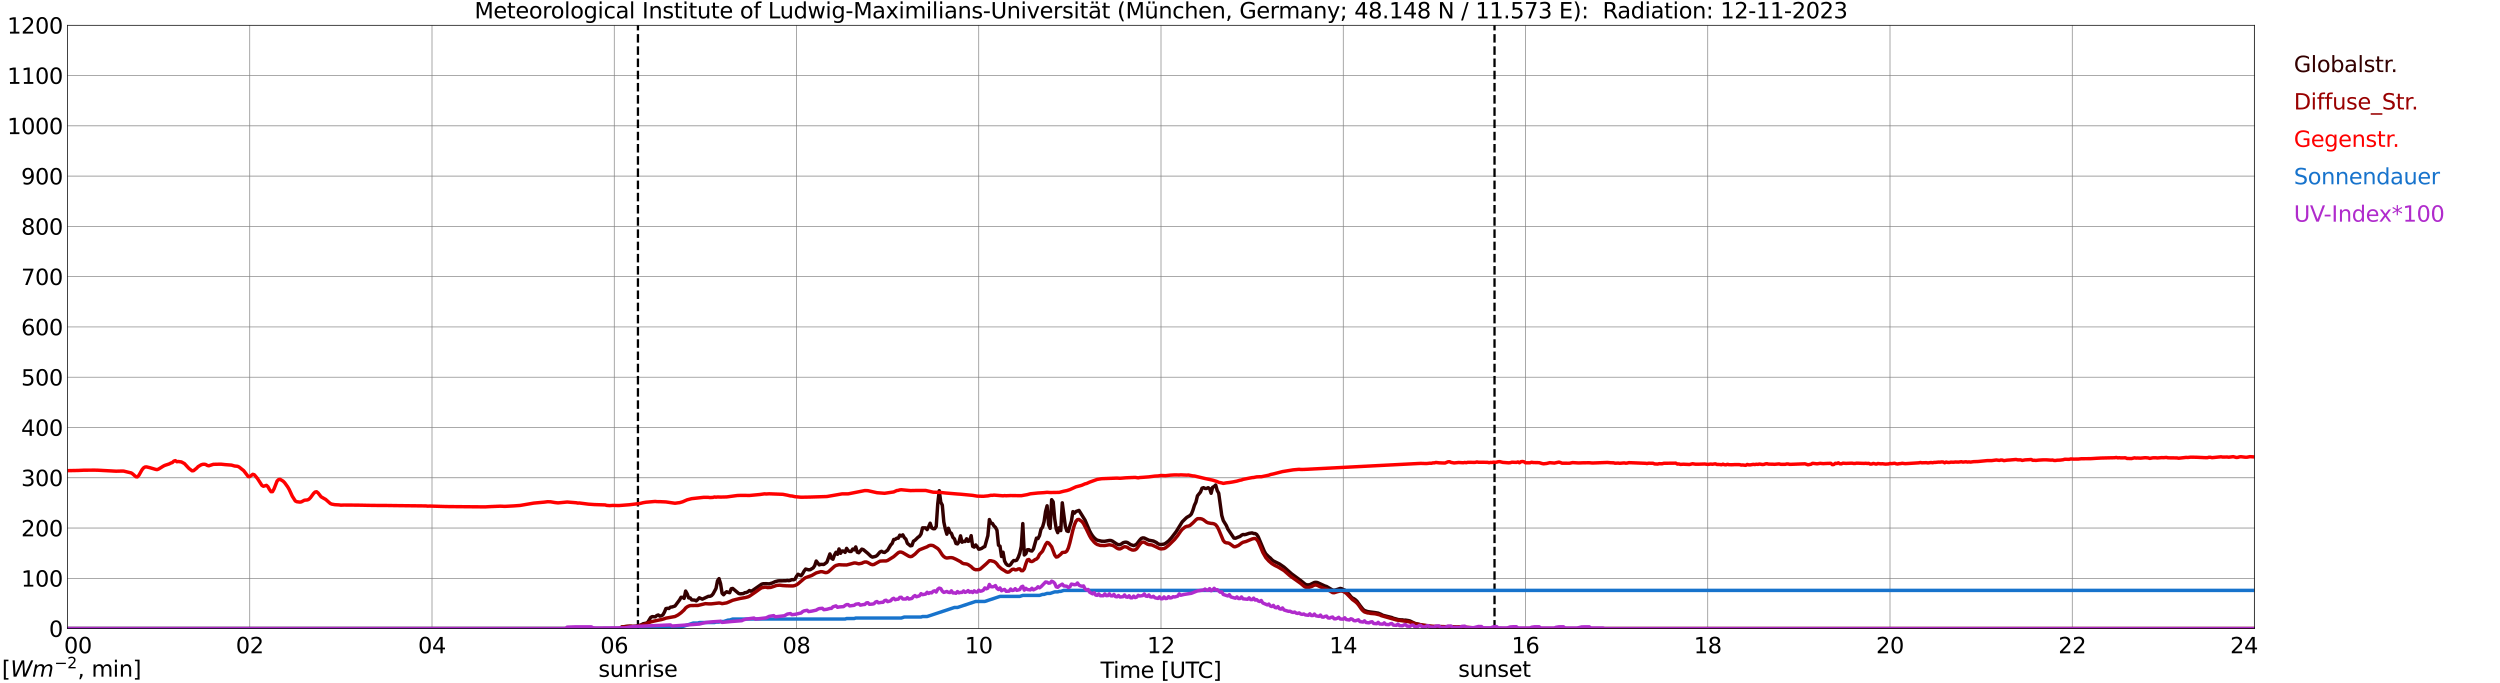 <?xml version="1.0" encoding="utf-8" standalone="no"?>
<!DOCTYPE svg PUBLIC "-//W3C//DTD SVG 1.1//EN"
  "http://www.w3.org/Graphics/SVG/1.1/DTD/svg11.dtd">
<svg xmlns:xlink="http://www.w3.org/1999/xlink" width="1085.4pt" height="296.64pt" viewBox="0 0 1085.4 296.64" xmlns="http://www.w3.org/2000/svg" version="1.1">
 <defs>
  <style type="text/css">*{stroke-linejoin: round; stroke-linecap: butt}</style>
 </defs>
 <g id="figure_1">
  <g id="patch_1">
   <path d="M 0 296.64 
L 1085.4 296.64 
L 1085.4 0 
L 0 0 
z
" style="fill: #ffffff"/>
  </g>
  <g id="axes_1">
   <g id="patch_2">
    <path d="M 29.306 272.909 
L 978.814 272.909 
L 978.814 10.976 
L 29.306 10.976 
z
" style="fill: #ffffff"/>
   </g>
   <g id="patch_3">
    <path d="M 978.814 272.909 
L 978.814 272.909 
L 978.814 10.976 
L 978.814 10.976 
z
" clip-path="url(#p799ac054fa)" style="fill: #d3d3d3; opacity: 0.25; stroke: #d3d3d3; stroke-linejoin: miter"/>
   </g>
   <g id="matplotlib.axis_1">
    <g id="xtick_1">
     <g id="line2d_1">
      <path d="M 29.306 272.909 
L 29.306 10.976 
" clip-path="url(#p799ac054fa)" style="fill: none; stroke: #808080; stroke-width: 0.3; stroke-linecap: square"/>
     </g>
     <g id="line2d_2"/>
     <g id="text_1">
      <!--    00 -->
      <g transform="translate(18.733 283.627) scale(0.095 -0.095)">
       <defs>
        <path id="DejaVuSans-20" transform="scale(0.016)"/>
        <path id="DejaVuSans-30" d="M 2034 4250 
Q 1547 4250 1301 3770 
Q 1056 3291 1056 2328 
Q 1056 1369 1301 889 
Q 1547 409 2034 409 
Q 2525 409 2770 889 
Q 3016 1369 3016 2328 
Q 3016 3291 2770 3770 
Q 2525 4250 2034 4250 
z
M 2034 4750 
Q 2819 4750 3233 4129 
Q 3647 3509 3647 2328 
Q 3647 1150 3233 529 
Q 2819 -91 2034 -91 
Q 1250 -91 836 529 
Q 422 1150 422 2328 
Q 422 3509 836 4129 
Q 1250 4750 2034 4750 
z
" transform="scale(0.016)"/>
       </defs>
       <use xlink:href="#DejaVuSans-20"/>
       <use xlink:href="#DejaVuSans-20" transform="translate(31.787 0)"/>
       <use xlink:href="#DejaVuSans-20" transform="translate(63.574 0)"/>
       <use xlink:href="#DejaVuSans-30" transform="translate(95.361 0)"/>
       <use xlink:href="#DejaVuSans-30" transform="translate(158.984 0)"/>
      </g>
     </g>
    </g>
    <g id="xtick_2">
     <g id="line2d_3">
      <path d="M 108.431 272.909 
L 108.431 10.976 
" clip-path="url(#p799ac054fa)" style="fill: none; stroke: #808080; stroke-width: 0.3; stroke-linecap: square"/>
     </g>
     <g id="line2d_4"/>
     <g id="text_2">
      <!-- 02 -->
      <g transform="translate(102.387 283.627) scale(0.095 -0.095)">
       <defs>
        <path id="DejaVuSans-32" d="M 1228 531 
L 3431 531 
L 3431 0 
L 469 0 
L 469 531 
Q 828 903 1448 1529 
Q 2069 2156 2228 2338 
Q 2531 2678 2651 2914 
Q 2772 3150 2772 3378 
Q 2772 3750 2511 3984 
Q 2250 4219 1831 4219 
Q 1534 4219 1204 4116 
Q 875 4013 500 3803 
L 500 4441 
Q 881 4594 1212 4672 
Q 1544 4750 1819 4750 
Q 2544 4750 2975 4387 
Q 3406 4025 3406 3419 
Q 3406 3131 3298 2873 
Q 3191 2616 2906 2266 
Q 2828 2175 2409 1742 
Q 1991 1309 1228 531 
z
" transform="scale(0.016)"/>
       </defs>
       <use xlink:href="#DejaVuSans-30"/>
       <use xlink:href="#DejaVuSans-32" transform="translate(63.623 0)"/>
      </g>
     </g>
    </g>
    <g id="xtick_3">
     <g id="line2d_5">
      <path d="M 187.557 272.909 
L 187.557 10.976 
" clip-path="url(#p799ac054fa)" style="fill: none; stroke: #808080; stroke-width: 0.3; stroke-linecap: square"/>
     </g>
     <g id="line2d_6"/>
     <g id="text_3">
      <!-- 04 -->
      <g transform="translate(181.513 283.627) scale(0.095 -0.095)">
       <defs>
        <path id="DejaVuSans-34" d="M 2419 4116 
L 825 1625 
L 2419 1625 
L 2419 4116 
z
M 2253 4666 
L 3047 4666 
L 3047 1625 
L 3713 1625 
L 3713 1100 
L 3047 1100 
L 3047 0 
L 2419 0 
L 2419 1100 
L 313 1100 
L 313 1709 
L 2253 4666 
z
" transform="scale(0.016)"/>
       </defs>
       <use xlink:href="#DejaVuSans-30"/>
       <use xlink:href="#DejaVuSans-34" transform="translate(63.623 0)"/>
      </g>
     </g>
    </g>
    <g id="xtick_4">
     <g id="line2d_7">
      <path d="M 266.683 272.909 
L 266.683 10.976 
" clip-path="url(#p799ac054fa)" style="fill: none; stroke: #808080; stroke-width: 0.3; stroke-linecap: square"/>
     </g>
     <g id="line2d_8"/>
     <g id="text_4">
      <!-- 06 -->
      <g transform="translate(260.638 283.627) scale(0.095 -0.095)">
       <defs>
        <path id="DejaVuSans-36" d="M 2113 2584 
Q 1688 2584 1439 2293 
Q 1191 2003 1191 1497 
Q 1191 994 1439 701 
Q 1688 409 2113 409 
Q 2538 409 2786 701 
Q 3034 994 3034 1497 
Q 3034 2003 2786 2293 
Q 2538 2584 2113 2584 
z
M 3366 4563 
L 3366 3988 
Q 3128 4100 2886 4159 
Q 2644 4219 2406 4219 
Q 1781 4219 1451 3797 
Q 1122 3375 1075 2522 
Q 1259 2794 1537 2939 
Q 1816 3084 2150 3084 
Q 2853 3084 3261 2657 
Q 3669 2231 3669 1497 
Q 3669 778 3244 343 
Q 2819 -91 2113 -91 
Q 1303 -91 875 529 
Q 447 1150 447 2328 
Q 447 3434 972 4092 
Q 1497 4750 2381 4750 
Q 2619 4750 2861 4703 
Q 3103 4656 3366 4563 
z
" transform="scale(0.016)"/>
       </defs>
       <use xlink:href="#DejaVuSans-30"/>
       <use xlink:href="#DejaVuSans-36" transform="translate(63.623 0)"/>
      </g>
     </g>
    </g>
    <g id="xtick_5">
     <g id="line2d_9">
      <path d="M 345.808 272.909 
L 345.808 10.976 
" clip-path="url(#p799ac054fa)" style="fill: none; stroke: #808080; stroke-width: 0.3; stroke-linecap: square"/>
     </g>
     <g id="line2d_10"/>
     <g id="text_5">
      <!-- 08 -->
      <g transform="translate(339.764 283.627) scale(0.095 -0.095)">
       <defs>
        <path id="DejaVuSans-38" d="M 2034 2216 
Q 1584 2216 1326 1975 
Q 1069 1734 1069 1313 
Q 1069 891 1326 650 
Q 1584 409 2034 409 
Q 2484 409 2743 651 
Q 3003 894 3003 1313 
Q 3003 1734 2745 1975 
Q 2488 2216 2034 2216 
z
M 1403 2484 
Q 997 2584 770 2862 
Q 544 3141 544 3541 
Q 544 4100 942 4425 
Q 1341 4750 2034 4750 
Q 2731 4750 3128 4425 
Q 3525 4100 3525 3541 
Q 3525 3141 3298 2862 
Q 3072 2584 2669 2484 
Q 3125 2378 3379 2068 
Q 3634 1759 3634 1313 
Q 3634 634 3220 271 
Q 2806 -91 2034 -91 
Q 1263 -91 848 271 
Q 434 634 434 1313 
Q 434 1759 690 2068 
Q 947 2378 1403 2484 
z
M 1172 3481 
Q 1172 3119 1398 2916 
Q 1625 2713 2034 2713 
Q 2441 2713 2670 2916 
Q 2900 3119 2900 3481 
Q 2900 3844 2670 4047 
Q 2441 4250 2034 4250 
Q 1625 4250 1398 4047 
Q 1172 3844 1172 3481 
z
" transform="scale(0.016)"/>
       </defs>
       <use xlink:href="#DejaVuSans-30"/>
       <use xlink:href="#DejaVuSans-38" transform="translate(63.623 0)"/>
      </g>
     </g>
    </g>
    <g id="xtick_6">
     <g id="line2d_11">
      <path d="M 424.934 272.909 
L 424.934 10.976 
" clip-path="url(#p799ac054fa)" style="fill: none; stroke: #808080; stroke-width: 0.3; stroke-linecap: square"/>
     </g>
     <g id="line2d_12"/>
     <g id="text_6">
      <!-- 10 -->
      <g transform="translate(418.89 283.627) scale(0.095 -0.095)">
       <defs>
        <path id="DejaVuSans-31" d="M 794 531 
L 1825 531 
L 1825 4091 
L 703 3866 
L 703 4441 
L 1819 4666 
L 2450 4666 
L 2450 531 
L 3481 531 
L 3481 0 
L 794 0 
L 794 531 
z
" transform="scale(0.016)"/>
       </defs>
       <use xlink:href="#DejaVuSans-31"/>
       <use xlink:href="#DejaVuSans-30" transform="translate(63.623 0)"/>
      </g>
     </g>
    </g>
    <g id="xtick_7">
     <g id="line2d_13">
      <path d="M 504.06 272.909 
L 504.06 10.976 
" clip-path="url(#p799ac054fa)" style="fill: none; stroke: #808080; stroke-width: 0.3; stroke-linecap: square"/>
     </g>
     <g id="line2d_14"/>
     <g id="text_7">
      <!-- 12 -->
      <g transform="translate(498.015 283.627) scale(0.095 -0.095)">
       <use xlink:href="#DejaVuSans-31"/>
       <use xlink:href="#DejaVuSans-32" transform="translate(63.623 0)"/>
      </g>
     </g>
    </g>
    <g id="xtick_8">
     <g id="line2d_15">
      <path d="M 583.185 272.909 
L 583.185 10.976 
" clip-path="url(#p799ac054fa)" style="fill: none; stroke: #808080; stroke-width: 0.3; stroke-linecap: square"/>
     </g>
     <g id="line2d_16"/>
     <g id="text_8">
      <!-- 14 -->
      <g transform="translate(577.141 283.627) scale(0.095 -0.095)">
       <use xlink:href="#DejaVuSans-31"/>
       <use xlink:href="#DejaVuSans-34" transform="translate(63.623 0)"/>
      </g>
     </g>
    </g>
    <g id="xtick_9">
     <g id="line2d_17">
      <path d="M 662.311 272.909 
L 662.311 10.976 
" clip-path="url(#p799ac054fa)" style="fill: none; stroke: #808080; stroke-width: 0.3; stroke-linecap: square"/>
     </g>
     <g id="line2d_18"/>
     <g id="text_9">
      <!-- 16 -->
      <g transform="translate(656.267 283.627) scale(0.095 -0.095)">
       <use xlink:href="#DejaVuSans-31"/>
       <use xlink:href="#DejaVuSans-36" transform="translate(63.623 0)"/>
      </g>
     </g>
    </g>
    <g id="xtick_10">
     <g id="line2d_19">
      <path d="M 741.437 272.909 
L 741.437 10.976 
" clip-path="url(#p799ac054fa)" style="fill: none; stroke: #808080; stroke-width: 0.3; stroke-linecap: square"/>
     </g>
     <g id="line2d_20"/>
     <g id="text_10">
      <!-- 18 -->
      <g transform="translate(735.392 283.627) scale(0.095 -0.095)">
       <use xlink:href="#DejaVuSans-31"/>
       <use xlink:href="#DejaVuSans-38" transform="translate(63.623 0)"/>
      </g>
     </g>
    </g>
    <g id="xtick_11">
     <g id="line2d_21">
      <path d="M 820.562 272.909 
L 820.562 10.976 
" clip-path="url(#p799ac054fa)" style="fill: none; stroke: #808080; stroke-width: 0.3; stroke-linecap: square"/>
     </g>
     <g id="line2d_22"/>
     <g id="text_11">
      <!-- 20 -->
      <g transform="translate(814.518 283.627) scale(0.095 -0.095)">
       <use xlink:href="#DejaVuSans-32"/>
       <use xlink:href="#DejaVuSans-30" transform="translate(63.623 0)"/>
      </g>
     </g>
    </g>
    <g id="xtick_12">
     <g id="line2d_23">
      <path d="M 899.688 272.909 
L 899.688 10.976 
" clip-path="url(#p799ac054fa)" style="fill: none; stroke: #808080; stroke-width: 0.3; stroke-linecap: square"/>
     </g>
     <g id="line2d_24"/>
     <g id="text_12">
      <!-- 22 -->
      <g transform="translate(893.644 283.627) scale(0.095 -0.095)">
       <use xlink:href="#DejaVuSans-32"/>
       <use xlink:href="#DejaVuSans-32" transform="translate(63.623 0)"/>
      </g>
     </g>
    </g>
    <g id="xtick_13">
     <g id="line2d_25">
      <path d="M 978.814 272.909 
L 978.814 10.976 
" clip-path="url(#p799ac054fa)" style="fill: none; stroke: #808080; stroke-width: 0.3; stroke-linecap: square"/>
     </g>
     <g id="line2d_26"/>
     <g id="text_13">
      <!-- 24    -->
      <g transform="translate(968.241 283.627) scale(0.095 -0.095)">
       <use xlink:href="#DejaVuSans-32"/>
       <use xlink:href="#DejaVuSans-34" transform="translate(63.623 0)"/>
       <use xlink:href="#DejaVuSans-20" transform="translate(127.246 0)"/>
       <use xlink:href="#DejaVuSans-20" transform="translate(159.033 0)"/>
       <use xlink:href="#DejaVuSans-20" transform="translate(190.82 0)"/>
      </g>
     </g>
    </g>
    <g id="text_14">
     <!-- Time [UTC] -->
     <g transform="translate(477.806 294.322) scale(0.095 -0.095)">
      <defs>
       <path id="DejaVuSans-54" d="M -19 4666 
L 3928 4666 
L 3928 4134 
L 2272 4134 
L 2272 0 
L 1638 0 
L 1638 4134 
L -19 4134 
L -19 4666 
z
" transform="scale(0.016)"/>
       <path id="DejaVuSans-69" d="M 603 3500 
L 1178 3500 
L 1178 0 
L 603 0 
L 603 3500 
z
M 603 4863 
L 1178 4863 
L 1178 4134 
L 603 4134 
L 603 4863 
z
" transform="scale(0.016)"/>
       <path id="DejaVuSans-6d" d="M 3328 2828 
Q 3544 3216 3844 3400 
Q 4144 3584 4550 3584 
Q 5097 3584 5394 3201 
Q 5691 2819 5691 2113 
L 5691 0 
L 5113 0 
L 5113 2094 
Q 5113 2597 4934 2840 
Q 4756 3084 4391 3084 
Q 3944 3084 3684 2787 
Q 3425 2491 3425 1978 
L 3425 0 
L 2847 0 
L 2847 2094 
Q 2847 2600 2669 2842 
Q 2491 3084 2119 3084 
Q 1678 3084 1418 2786 
Q 1159 2488 1159 1978 
L 1159 0 
L 581 0 
L 581 3500 
L 1159 3500 
L 1159 2956 
Q 1356 3278 1631 3431 
Q 1906 3584 2284 3584 
Q 2666 3584 2933 3390 
Q 3200 3197 3328 2828 
z
" transform="scale(0.016)"/>
       <path id="DejaVuSans-65" d="M 3597 1894 
L 3597 1613 
L 953 1613 
Q 991 1019 1311 708 
Q 1631 397 2203 397 
Q 2534 397 2845 478 
Q 3156 559 3463 722 
L 3463 178 
Q 3153 47 2828 -22 
Q 2503 -91 2169 -91 
Q 1331 -91 842 396 
Q 353 884 353 1716 
Q 353 2575 817 3079 
Q 1281 3584 2069 3584 
Q 2775 3584 3186 3129 
Q 3597 2675 3597 1894 
z
M 3022 2063 
Q 3016 2534 2758 2815 
Q 2500 3097 2075 3097 
Q 1594 3097 1305 2825 
Q 1016 2553 972 2059 
L 3022 2063 
z
" transform="scale(0.016)"/>
       <path id="DejaVuSans-5b" d="M 550 4863 
L 1875 4863 
L 1875 4416 
L 1125 4416 
L 1125 -397 
L 1875 -397 
L 1875 -844 
L 550 -844 
L 550 4863 
z
" transform="scale(0.016)"/>
       <path id="DejaVuSans-55" d="M 556 4666 
L 1191 4666 
L 1191 1831 
Q 1191 1081 1462 751 
Q 1734 422 2344 422 
Q 2950 422 3222 751 
Q 3494 1081 3494 1831 
L 3494 4666 
L 4128 4666 
L 4128 1753 
Q 4128 841 3676 375 
Q 3225 -91 2344 -91 
Q 1459 -91 1007 375 
Q 556 841 556 1753 
L 556 4666 
z
" transform="scale(0.016)"/>
       <path id="DejaVuSans-43" d="M 4122 4306 
L 4122 3641 
Q 3803 3938 3442 4084 
Q 3081 4231 2675 4231 
Q 1875 4231 1450 3742 
Q 1025 3253 1025 2328 
Q 1025 1406 1450 917 
Q 1875 428 2675 428 
Q 3081 428 3442 575 
Q 3803 722 4122 1019 
L 4122 359 
Q 3791 134 3420 21 
Q 3050 -91 2638 -91 
Q 1578 -91 968 557 
Q 359 1206 359 2328 
Q 359 3453 968 4101 
Q 1578 4750 2638 4750 
Q 3056 4750 3426 4639 
Q 3797 4528 4122 4306 
z
" transform="scale(0.016)"/>
       <path id="DejaVuSans-5d" d="M 1947 4863 
L 1947 -844 
L 622 -844 
L 622 -397 
L 1369 -397 
L 1369 4416 
L 622 4416 
L 622 4863 
L 1947 4863 
z
" transform="scale(0.016)"/>
      </defs>
      <use xlink:href="#DejaVuSans-54"/>
      <use xlink:href="#DejaVuSans-69" transform="translate(57.959 0)"/>
      <use xlink:href="#DejaVuSans-6d" transform="translate(85.742 0)"/>
      <use xlink:href="#DejaVuSans-65" transform="translate(183.154 0)"/>
      <use xlink:href="#DejaVuSans-20" transform="translate(244.678 0)"/>
      <use xlink:href="#DejaVuSans-5b" transform="translate(276.465 0)"/>
      <use xlink:href="#DejaVuSans-55" transform="translate(315.479 0)"/>
      <use xlink:href="#DejaVuSans-54" transform="translate(388.672 0)"/>
      <use xlink:href="#DejaVuSans-43" transform="translate(443.881 0)"/>
      <use xlink:href="#DejaVuSans-5d" transform="translate(513.705 0)"/>
     </g>
    </g>
   </g>
   <g id="matplotlib.axis_2">
    <g id="ytick_1">
     <g id="line2d_27">
      <path d="M 29.306 272.909 
L 978.814 272.909 
" clip-path="url(#p799ac054fa)" style="fill: none; stroke: #808080; stroke-width: 0.3; stroke-linecap: square"/>
     </g>
     <g id="line2d_28"/>
     <g id="text_15">
      <!-- 0 -->
      <g transform="translate(21.261 276.518) scale(0.095 -0.095)">
       <use xlink:href="#DejaVuSans-30"/>
      </g>
     </g>
    </g>
    <g id="ytick_2">
     <g id="line2d_29">
      <path d="M 29.306 251.081 
L 978.814 251.081 
" clip-path="url(#p799ac054fa)" style="fill: none; stroke: #808080; stroke-width: 0.3; stroke-linecap: square"/>
     </g>
     <g id="line2d_30"/>
     <g id="text_16">
      <!-- 100 -->
      <g transform="translate(9.173 254.69) scale(0.095 -0.095)">
       <use xlink:href="#DejaVuSans-31"/>
       <use xlink:href="#DejaVuSans-30" transform="translate(63.623 0)"/>
       <use xlink:href="#DejaVuSans-30" transform="translate(127.246 0)"/>
      </g>
     </g>
    </g>
    <g id="ytick_3">
     <g id="line2d_31">
      <path d="M 29.306 229.253 
L 978.814 229.253 
" clip-path="url(#p799ac054fa)" style="fill: none; stroke: #808080; stroke-width: 0.3; stroke-linecap: square"/>
     </g>
     <g id="line2d_32"/>
     <g id="text_17">
      <!-- 200 -->
      <g transform="translate(9.173 232.863) scale(0.095 -0.095)">
       <use xlink:href="#DejaVuSans-32"/>
       <use xlink:href="#DejaVuSans-30" transform="translate(63.623 0)"/>
       <use xlink:href="#DejaVuSans-30" transform="translate(127.246 0)"/>
      </g>
     </g>
    </g>
    <g id="ytick_4">
     <g id="line2d_33">
      <path d="M 29.306 207.426 
L 978.814 207.426 
" clip-path="url(#p799ac054fa)" style="fill: none; stroke: #808080; stroke-width: 0.3; stroke-linecap: square"/>
     </g>
     <g id="line2d_34"/>
     <g id="text_18">
      <!-- 300 -->
      <g transform="translate(9.173 211.035) scale(0.095 -0.095)">
       <defs>
        <path id="DejaVuSans-33" d="M 2597 2516 
Q 3050 2419 3304 2112 
Q 3559 1806 3559 1356 
Q 3559 666 3084 287 
Q 2609 -91 1734 -91 
Q 1441 -91 1130 -33 
Q 819 25 488 141 
L 488 750 
Q 750 597 1062 519 
Q 1375 441 1716 441 
Q 2309 441 2620 675 
Q 2931 909 2931 1356 
Q 2931 1769 2642 2001 
Q 2353 2234 1838 2234 
L 1294 2234 
L 1294 2753 
L 1863 2753 
Q 2328 2753 2575 2939 
Q 2822 3125 2822 3475 
Q 2822 3834 2567 4026 
Q 2313 4219 1838 4219 
Q 1578 4219 1281 4162 
Q 984 4106 628 3988 
L 628 4550 
Q 988 4650 1302 4700 
Q 1616 4750 1894 4750 
Q 2613 4750 3031 4423 
Q 3450 4097 3450 3541 
Q 3450 3153 3228 2886 
Q 3006 2619 2597 2516 
z
" transform="scale(0.016)"/>
       </defs>
       <use xlink:href="#DejaVuSans-33"/>
       <use xlink:href="#DejaVuSans-30" transform="translate(63.623 0)"/>
       <use xlink:href="#DejaVuSans-30" transform="translate(127.246 0)"/>
      </g>
     </g>
    </g>
    <g id="ytick_5">
     <g id="line2d_35">
      <path d="M 29.306 185.598 
L 978.814 185.598 
" clip-path="url(#p799ac054fa)" style="fill: none; stroke: #808080; stroke-width: 0.3; stroke-linecap: square"/>
     </g>
     <g id="line2d_36"/>
     <g id="text_19">
      <!-- 400 -->
      <g transform="translate(9.173 189.207) scale(0.095 -0.095)">
       <use xlink:href="#DejaVuSans-34"/>
       <use xlink:href="#DejaVuSans-30" transform="translate(63.623 0)"/>
       <use xlink:href="#DejaVuSans-30" transform="translate(127.246 0)"/>
      </g>
     </g>
    </g>
    <g id="ytick_6">
     <g id="line2d_37">
      <path d="M 29.306 163.77 
L 978.814 163.77 
" clip-path="url(#p799ac054fa)" style="fill: none; stroke: #808080; stroke-width: 0.3; stroke-linecap: square"/>
     </g>
     <g id="line2d_38"/>
     <g id="text_20">
      <!-- 500 -->
      <g transform="translate(9.173 167.379) scale(0.095 -0.095)">
       <defs>
        <path id="DejaVuSans-35" d="M 691 4666 
L 3169 4666 
L 3169 4134 
L 1269 4134 
L 1269 2991 
Q 1406 3038 1543 3061 
Q 1681 3084 1819 3084 
Q 2600 3084 3056 2656 
Q 3513 2228 3513 1497 
Q 3513 744 3044 326 
Q 2575 -91 1722 -91 
Q 1428 -91 1123 -41 
Q 819 9 494 109 
L 494 744 
Q 775 591 1075 516 
Q 1375 441 1709 441 
Q 2250 441 2565 725 
Q 2881 1009 2881 1497 
Q 2881 1984 2565 2268 
Q 2250 2553 1709 2553 
Q 1456 2553 1204 2497 
Q 953 2441 691 2322 
L 691 4666 
z
" transform="scale(0.016)"/>
       </defs>
       <use xlink:href="#DejaVuSans-35"/>
       <use xlink:href="#DejaVuSans-30" transform="translate(63.623 0)"/>
       <use xlink:href="#DejaVuSans-30" transform="translate(127.246 0)"/>
      </g>
     </g>
    </g>
    <g id="ytick_7">
     <g id="line2d_39">
      <path d="M 29.306 141.942 
L 978.814 141.942 
" clip-path="url(#p799ac054fa)" style="fill: none; stroke: #808080; stroke-width: 0.3; stroke-linecap: square"/>
     </g>
     <g id="line2d_40"/>
     <g id="text_21">
      <!-- 600 -->
      <g transform="translate(9.173 145.551) scale(0.095 -0.095)">
       <use xlink:href="#DejaVuSans-36"/>
       <use xlink:href="#DejaVuSans-30" transform="translate(63.623 0)"/>
       <use xlink:href="#DejaVuSans-30" transform="translate(127.246 0)"/>
      </g>
     </g>
    </g>
    <g id="ytick_8">
     <g id="line2d_41">
      <path d="M 29.306 120.114 
L 978.814 120.114 
" clip-path="url(#p799ac054fa)" style="fill: none; stroke: #808080; stroke-width: 0.3; stroke-linecap: square"/>
     </g>
     <g id="line2d_42"/>
     <g id="text_22">
      <!-- 700 -->
      <g transform="translate(9.173 123.724) scale(0.095 -0.095)">
       <defs>
        <path id="DejaVuSans-37" d="M 525 4666 
L 3525 4666 
L 3525 4397 
L 1831 0 
L 1172 0 
L 2766 4134 
L 525 4134 
L 525 4666 
z
" transform="scale(0.016)"/>
       </defs>
       <use xlink:href="#DejaVuSans-37"/>
       <use xlink:href="#DejaVuSans-30" transform="translate(63.623 0)"/>
       <use xlink:href="#DejaVuSans-30" transform="translate(127.246 0)"/>
      </g>
     </g>
    </g>
    <g id="ytick_9">
     <g id="line2d_43">
      <path d="M 29.306 98.287 
L 978.814 98.287 
" clip-path="url(#p799ac054fa)" style="fill: none; stroke: #808080; stroke-width: 0.3; stroke-linecap: square"/>
     </g>
     <g id="line2d_44"/>
     <g id="text_23">
      <!-- 800 -->
      <g transform="translate(9.173 101.896) scale(0.095 -0.095)">
       <use xlink:href="#DejaVuSans-38"/>
       <use xlink:href="#DejaVuSans-30" transform="translate(63.623 0)"/>
       <use xlink:href="#DejaVuSans-30" transform="translate(127.246 0)"/>
      </g>
     </g>
    </g>
    <g id="ytick_10">
     <g id="line2d_45">
      <path d="M 29.306 76.459 
L 978.814 76.459 
" clip-path="url(#p799ac054fa)" style="fill: none; stroke: #808080; stroke-width: 0.3; stroke-linecap: square"/>
     </g>
     <g id="line2d_46"/>
     <g id="text_24">
      <!-- 900 -->
      <g transform="translate(9.173 80.068) scale(0.095 -0.095)">
       <defs>
        <path id="DejaVuSans-39" d="M 703 97 
L 703 672 
Q 941 559 1184 500 
Q 1428 441 1663 441 
Q 2288 441 2617 861 
Q 2947 1281 2994 2138 
Q 2813 1869 2534 1725 
Q 2256 1581 1919 1581 
Q 1219 1581 811 2004 
Q 403 2428 403 3163 
Q 403 3881 828 4315 
Q 1253 4750 1959 4750 
Q 2769 4750 3195 4129 
Q 3622 3509 3622 2328 
Q 3622 1225 3098 567 
Q 2575 -91 1691 -91 
Q 1453 -91 1209 -44 
Q 966 3 703 97 
z
M 1959 2075 
Q 2384 2075 2632 2365 
Q 2881 2656 2881 3163 
Q 2881 3666 2632 3958 
Q 2384 4250 1959 4250 
Q 1534 4250 1286 3958 
Q 1038 3666 1038 3163 
Q 1038 2656 1286 2365 
Q 1534 2075 1959 2075 
z
" transform="scale(0.016)"/>
       </defs>
       <use xlink:href="#DejaVuSans-39"/>
       <use xlink:href="#DejaVuSans-30" transform="translate(63.623 0)"/>
       <use xlink:href="#DejaVuSans-30" transform="translate(127.246 0)"/>
      </g>
     </g>
    </g>
    <g id="ytick_11">
     <g id="line2d_47">
      <path d="M 29.306 54.631 
L 978.814 54.631 
" clip-path="url(#p799ac054fa)" style="fill: none; stroke: #808080; stroke-width: 0.3; stroke-linecap: square"/>
     </g>
     <g id="line2d_48"/>
     <g id="text_25">
      <!-- 1000 -->
      <g transform="translate(3.128 58.24) scale(0.095 -0.095)">
       <use xlink:href="#DejaVuSans-31"/>
       <use xlink:href="#DejaVuSans-30" transform="translate(63.623 0)"/>
       <use xlink:href="#DejaVuSans-30" transform="translate(127.246 0)"/>
       <use xlink:href="#DejaVuSans-30" transform="translate(190.869 0)"/>
      </g>
     </g>
    </g>
    <g id="ytick_12">
     <g id="line2d_49">
      <path d="M 29.306 32.803 
L 978.814 32.803 
" clip-path="url(#p799ac054fa)" style="fill: none; stroke: #808080; stroke-width: 0.3; stroke-linecap: square"/>
     </g>
     <g id="line2d_50"/>
     <g id="text_26">
      <!-- 1100 -->
      <g transform="translate(3.128 36.413) scale(0.095 -0.095)">
       <use xlink:href="#DejaVuSans-31"/>
       <use xlink:href="#DejaVuSans-31" transform="translate(63.623 0)"/>
       <use xlink:href="#DejaVuSans-30" transform="translate(127.246 0)"/>
       <use xlink:href="#DejaVuSans-30" transform="translate(190.869 0)"/>
      </g>
     </g>
    </g>
    <g id="ytick_13">
     <g id="line2d_51">
      <path d="M 29.306 10.976 
L 978.814 10.976 
" clip-path="url(#p799ac054fa)" style="fill: none; stroke: #808080; stroke-width: 0.3; stroke-linecap: square"/>
     </g>
     <g id="line2d_52"/>
     <g id="text_27">
      <!-- 1200 -->
      <g transform="translate(3.128 14.585) scale(0.095 -0.095)">
       <use xlink:href="#DejaVuSans-31"/>
       <use xlink:href="#DejaVuSans-32" transform="translate(63.623 0)"/>
       <use xlink:href="#DejaVuSans-30" transform="translate(127.246 0)"/>
       <use xlink:href="#DejaVuSans-30" transform="translate(190.869 0)"/>
      </g>
     </g>
    </g>
   </g>
   <g id="line2d_53">
    <path d="M 276.969 272.909 
L 276.969 10.976 
" clip-path="url(#p799ac054fa)" style="fill: none; stroke-dasharray: 3.7,1.6; stroke-dashoffset: 0; stroke: #000000"/>
   </g>
   <g id="line2d_54">
    <path d="M 648.86 272.909 
L 648.86 10.976 
" clip-path="url(#p799ac054fa)" style="fill: none; stroke-dasharray: 3.7,1.6; stroke-dashoffset: 0; stroke: #000000"/>
   </g>
   <g id="line2d_55">
    <path d="M 29.306 272.909 
L 269.32 272.909 
L 269.98 272.215 
L 271.958 271.977 
L 273.936 271.911 
L 274.595 272.029 
L 276.573 271.844 
L 277.892 271.47 
L 278.552 271.202 
L 279.211 270.813 
L 280.53 270.56 
L 281.189 270.239 
L 282.508 268.078 
L 283.167 267.707 
L 284.486 267.808 
L 285.145 267.234 
L 285.805 266.998 
L 286.464 267.487 
L 287.124 267.351 
L 287.783 266.963 
L 288.442 265.817 
L 289.102 264.23 
L 289.761 264.095 
L 290.42 264.178 
L 291.08 263.604 
L 291.739 263.536 
L 293.058 263.115 
L 295.036 260.465 
L 295.696 259.317 
L 296.355 259.349 
L 297.014 259.79 
L 297.674 256.617 
L 298.333 257.797 
L 298.992 259.587 
L 299.652 259.587 
L 300.311 260.447 
L 301.63 260.55 
L 302.289 260.871 
L 302.949 260.279 
L 303.608 259.537 
L 304.927 260.126 
L 307.564 258.895 
L 308.224 258.895 
L 308.883 258.625 
L 309.543 257.915 
L 310.861 255.484 
L 311.521 252.142 
L 312.18 251.214 
L 312.839 253.408 
L 313.499 257.562 
L 314.158 258.219 
L 314.818 257.444 
L 315.477 256.903 
L 316.136 257.191 
L 316.796 257.324 
L 317.455 255.619 
L 318.114 255.484 
L 320.752 257.697 
L 321.411 257.815 
L 322.73 257.712 
L 323.39 257.308 
L 324.049 257.256 
L 324.708 256.937 
L 325.368 256.379 
L 326.027 256.684 
L 326.686 256.396 
L 330.643 253.644 
L 331.302 253.443 
L 332.621 253.408 
L 333.94 253.493 
L 335.258 253.122 
L 336.577 252.513 
L 337.896 252.177 
L 341.193 252.124 
L 341.852 252.007 
L 342.512 252.109 
L 343.171 251.939 
L 343.83 251.618 
L 344.49 251.753 
L 345.149 251.45 
L 345.808 250.217 
L 346.468 249.322 
L 347.787 249.948 
L 348.446 249.121 
L 349.105 247.923 
L 349.765 247.06 
L 351.083 247.399 
L 351.743 247.348 
L 353.062 246.554 
L 353.721 245.559 
L 354.38 243.583 
L 355.699 245.255 
L 356.359 245.017 
L 357.677 245.07 
L 358.996 244.09 
L 360.315 240.495 
L 360.974 242.367 
L 361.634 242.806 
L 362.293 240.949 
L 362.952 239.785 
L 363.612 240.663 
L 364.271 238.334 
L 364.93 240.224 
L 365.59 239.211 
L 366.249 239.261 
L 366.909 239.835 
L 367.568 238.08 
L 368.227 239.058 
L 368.887 239.429 
L 369.546 239.429 
L 370.206 238.384 
L 370.865 238.737 
L 371.524 237.456 
L 372.184 239.735 
L 372.843 239.988 
L 374.162 238.417 
L 374.821 238.62 
L 376.799 240.274 
L 378.118 241.54 
L 378.777 241.878 
L 380.096 241.575 
L 380.756 241.187 
L 382.074 239.65 
L 382.734 239.346 
L 383.393 239.735 
L 384.053 239.853 
L 385.371 238.873 
L 386.69 236.629 
L 387.349 235.935 
L 388.009 234.23 
L 388.668 234.18 
L 389.328 233.656 
L 389.987 233.656 
L 390.646 232.34 
L 391.306 232.711 
L 391.965 232.204 
L 392.624 233.438 
L 393.284 234.062 
L 393.943 235.902 
L 395.262 236.982 
L 395.921 236.847 
L 396.581 234.957 
L 397.24 234.568 
L 398.559 233.27 
L 399.218 232.829 
L 399.878 231.833 
L 400.537 229.166 
L 401.856 229.183 
L 402.515 229.943 
L 403.175 228.677 
L 403.834 227.158 
L 404.493 229.149 
L 405.153 229.555 
L 405.812 229.537 
L 406.471 228.609 
L 407.131 218.734 
L 407.79 213.044 
L 408.45 218.025 
L 409.109 219.309 
L 409.768 226.616 
L 410.428 229.707 
L 411.087 231.936 
L 411.746 229.352 
L 412.406 231.091 
L 413.065 231.58 
L 413.725 233.335 
L 414.384 233.962 
L 415.043 235.952 
L 415.703 236.138 
L 416.362 235.193 
L 417.022 232.643 
L 417.681 235.413 
L 418.34 235.042 
L 419 235.11 
L 419.659 233.909 
L 420.318 235.025 
L 420.978 234.804 
L 421.637 232.56 
L 422.297 237.203 
L 422.956 237.539 
L 423.615 236.594 
L 424.275 237.388 
L 424.934 238.451 
L 425.593 238.316 
L 426.253 238.063 
L 426.912 237.574 
L 427.572 237.303 
L 428.89 232.56 
L 429.55 225.571 
L 430.209 227.09 
L 430.869 227.258 
L 431.528 228.321 
L 432.187 228.963 
L 432.847 230.229 
L 433.506 236.697 
L 434.165 237.135 
L 434.825 241.608 
L 435.484 239.75 
L 436.144 243.583 
L 436.803 244.799 
L 437.462 245.406 
L 438.122 245.559 
L 438.781 245.07 
L 439.44 244.057 
L 440.1 243.363 
L 440.759 243.43 
L 441.419 243.195 
L 442.078 241.996 
L 442.737 240.189 
L 443.397 237.185 
L 444.056 227.326 
L 444.716 240.949 
L 445.375 240.409 
L 446.034 238.687 
L 446.694 238.637 
L 447.353 239.109 
L 448.012 239.229 
L 448.672 238.349 
L 449.991 233.641 
L 450.65 233.826 
L 451.309 232.543 
L 451.969 229.723 
L 452.628 228.895 
L 453.287 226.516 
L 453.947 222.076 
L 454.606 219.594 
L 455.266 227.8 
L 455.925 229.386 
L 456.584 216.945 
L 457.244 217.89 
L 457.903 225.2 
L 458.563 229.622 
L 459.222 231.259 
L 459.881 229.133 
L 460.541 230.364 
L 461.2 218.311 
L 462.519 228.424 
L 463.178 230.5 
L 463.838 230.753 
L 464.497 228.288 
L 465.156 226.28 
L 465.816 222.127 
L 466.475 222.801 
L 467.134 222.076 
L 468.453 221.603 
L 471.091 225.857 
L 473.069 230.482 
L 473.728 231.715 
L 474.388 232.711 
L 475.047 233.488 
L 475.706 234.079 
L 476.366 234.518 
L 478.344 234.974 
L 479.663 234.99 
L 481.641 234.636 
L 482.3 234.669 
L 482.96 234.907 
L 484.278 235.802 
L 484.938 236.223 
L 485.597 236.494 
L 486.256 236.459 
L 486.916 236.138 
L 487.575 235.649 
L 488.235 235.446 
L 488.894 235.378 
L 489.553 235.564 
L 490.872 236.459 
L 492.191 236.882 
L 492.85 236.629 
L 493.51 236.205 
L 494.828 234.483 
L 495.488 233.776 
L 496.147 233.523 
L 496.807 233.588 
L 498.785 234.536 
L 500.763 234.889 
L 502.082 235.531 
L 502.741 236.07 
L 503.4 236.341 
L 504.06 236.426 
L 505.379 236.223 
L 506.038 235.885 
L 507.357 234.872 
L 508.675 233.403 
L 510.654 230.803 
L 513.291 226.534 
L 514.61 225.233 
L 515.269 224.626 
L 516.588 223.866 
L 517.247 223.157 
L 517.907 221.535 
L 518.566 219.391 
L 519.226 217.975 
L 519.885 215.273 
L 521.204 213.636 
L 521.863 211.964 
L 522.522 211.728 
L 523.182 212.066 
L 523.841 212.081 
L 524.501 211.745 
L 525.16 212.116 
L 525.819 214.159 
L 526.479 211.56 
L 527.138 211.221 
L 527.797 210.562 
L 528.457 212.944 
L 529.116 214.142 
L 530.435 223.764 
L 531.094 225.992 
L 532.413 228.136 
L 533.073 229.69 
L 535.71 233.606 
L 536.369 233.691 
L 537.688 233.15 
L 538.348 232.914 
L 539.007 232.39 
L 539.666 232.054 
L 540.326 232.137 
L 540.985 232.001 
L 542.304 231.547 
L 543.623 231.362 
L 544.282 231.63 
L 544.941 231.648 
L 545.601 232.036 
L 546.26 233.032 
L 548.898 239.312 
L 549.557 240.46 
L 550.876 241.776 
L 551.535 242.282 
L 552.195 243.009 
L 552.854 243.548 
L 555.491 244.849 
L 557.47 246.216 
L 560.766 249.136 
L 564.723 252.057 
L 566.701 253.661 
L 567.36 253.897 
L 568.02 253.932 
L 568.679 253.847 
L 570.657 252.884 
L 571.317 252.816 
L 571.976 252.919 
L 575.273 254.438 
L 575.932 254.624 
L 577.251 255.416 
L 578.57 256.193 
L 579.229 256.278 
L 579.889 256.143 
L 581.867 255.468 
L 582.526 255.604 
L 583.185 255.975 
L 583.845 256.211 
L 584.504 256.667 
L 585.823 258.151 
L 586.482 259.013 
L 587.142 259.638 
L 587.801 259.941 
L 588.46 260.397 
L 589.12 261.004 
L 590.439 262.861 
L 591.757 264.533 
L 592.417 265.057 
L 593.736 265.511 
L 595.054 265.714 
L 597.032 265.968 
L 598.351 266.188 
L 599.67 266.745 
L 600.329 267.116 
L 601.648 267.454 
L 604.286 268.111 
L 604.945 268.417 
L 606.264 268.753 
L 606.923 268.973 
L 608.242 269.124 
L 608.901 269.124 
L 609.561 269.277 
L 610.22 269.226 
L 611.539 269.445 
L 612.198 269.615 
L 614.176 270.61 
L 618.133 271.59 
L 618.792 271.59 
L 620.111 271.859 
L 622.089 272.483 
L 626.045 272.839 
L 628.023 272.721 
L 629.342 272.418 
L 630.001 272.4 
L 631.98 272.671 
L 633.298 272.736 
L 634.617 272.704 
L 635.276 272.804 
L 636.595 272.789 
L 638.573 272.909 
L 978.154 272.909 
L 978.154 272.909 
" clip-path="url(#p799ac054fa)" style="fill: none; stroke: #330000; stroke-width: 1.5; stroke-linecap: square"/>
   </g>
   <g id="line2d_56">
    <path d="M 29.306 272.909 
L 269.32 272.909 
L 269.98 272.199 
L 271.958 271.99 
L 273.277 271.863 
L 275.914 271.99 
L 279.211 271.276 
L 282.508 270.017 
L 283.827 269.68 
L 285.805 269.261 
L 287.124 269.008 
L 288.442 268.631 
L 289.102 268.38 
L 293.058 267.666 
L 294.377 266.993 
L 295.696 266.029 
L 297.014 264.811 
L 297.674 263.97 
L 298.333 263.468 
L 298.992 263.132 
L 299.652 262.923 
L 301.63 262.879 
L 302.949 262.879 
L 306.246 262.082 
L 307.564 262.167 
L 308.883 262.167 
L 312.18 261.788 
L 312.839 261.873 
L 313.499 262.082 
L 315.477 261.746 
L 316.796 261.2 
L 318.114 260.613 
L 319.433 260.277 
L 321.411 259.817 
L 323.39 259.48 
L 324.708 259.144 
L 325.368 258.85 
L 328.005 257.044 
L 329.983 255.619 
L 330.643 255.198 
L 331.961 254.947 
L 332.621 254.947 
L 333.28 255.115 
L 334.599 255.03 
L 335.918 254.611 
L 337.236 254.148 
L 338.555 254.065 
L 339.874 254.233 
L 341.193 254.316 
L 343.83 254.401 
L 344.49 254.36 
L 345.149 254.191 
L 345.808 253.897 
L 346.468 253.478 
L 349.105 251.21 
L 349.765 250.791 
L 352.402 249.867 
L 354.38 248.735 
L 356.359 248.189 
L 357.018 248.23 
L 358.337 248.608 
L 358.996 248.566 
L 359.655 248.272 
L 362.293 245.879 
L 362.952 245.502 
L 364.271 245.166 
L 365.59 245.251 
L 367.568 245.292 
L 368.887 244.956 
L 370.865 244.41 
L 371.524 244.452 
L 372.843 244.788 
L 374.162 244.537 
L 374.821 244.201 
L 375.481 243.991 
L 376.14 243.991 
L 376.799 244.242 
L 378.118 244.998 
L 378.777 245.166 
L 379.437 245.083 
L 382.074 243.614 
L 383.393 243.529 
L 384.712 243.529 
L 385.371 243.319 
L 388.009 241.682 
L 389.987 239.96 
L 390.646 239.667 
L 391.306 239.709 
L 391.965 239.96 
L 394.603 241.514 
L 395.262 241.682 
L 395.921 241.555 
L 397.24 240.591 
L 398.559 239.248 
L 399.218 238.703 
L 401.196 237.904 
L 402.515 237.399 
L 403.175 236.98 
L 403.834 236.771 
L 404.493 236.771 
L 405.153 236.897 
L 407.131 238.157 
L 407.79 238.868 
L 409.109 240.927 
L 409.768 241.641 
L 410.428 242.101 
L 411.087 242.269 
L 412.406 242.101 
L 413.065 242.101 
L 413.725 242.228 
L 415.043 242.815 
L 417.022 243.865 
L 417.681 244.41 
L 418.34 244.705 
L 419.659 244.871 
L 420.318 245.124 
L 421.637 246.006 
L 422.297 246.676 
L 422.956 247.139 
L 423.615 247.348 
L 424.934 247.307 
L 425.593 247.054 
L 428.231 244.747 
L 429.55 243.446 
L 430.209 243.446 
L 431.528 243.78 
L 432.187 244.201 
L 432.847 244.871 
L 433.506 245.797 
L 434.825 246.971 
L 436.144 247.768 
L 436.803 248.23 
L 437.462 248.44 
L 438.122 248.313 
L 439.44 247.222 
L 440.1 247.097 
L 440.759 247.434 
L 441.419 247.348 
L 442.078 247.012 
L 442.737 246.971 
L 443.397 247.768 
L 444.056 247.768 
L 444.716 246.971 
L 445.375 244.83 
L 446.034 243.11 
L 446.694 242.9 
L 447.353 243.697 
L 448.012 243.823 
L 448.672 243.487 
L 449.331 242.983 
L 449.991 242.732 
L 450.65 242.06 
L 451.309 240.717 
L 452.628 239.29 
L 453.947 236.435 
L 454.606 235.511 
L 455.266 235.721 
L 456.584 237.399 
L 457.903 240.968 
L 458.563 241.85 
L 459.222 241.723 
L 460.541 240.632 
L 461.2 239.877 
L 462.519 239.75 
L 463.178 239.248 
L 463.838 237.904 
L 464.497 235.638 
L 465.816 230.137 
L 466.475 227.872 
L 467.134 226.317 
L 467.794 225.606 
L 468.453 225.521 
L 469.772 226.486 
L 470.431 227.367 
L 471.75 229.928 
L 473.069 232.656 
L 473.728 233.791 
L 475.047 235.385 
L 475.706 235.974 
L 476.366 236.393 
L 477.685 236.812 
L 479.663 236.854 
L 481.641 236.52 
L 482.96 236.771 
L 483.619 237.065 
L 484.938 237.989 
L 485.597 238.281 
L 486.256 238.323 
L 486.916 238.03 
L 487.575 237.611 
L 488.235 237.358 
L 488.894 237.443 
L 489.553 237.694 
L 490.213 238.198 
L 491.532 238.785 
L 492.191 238.827 
L 492.85 238.703 
L 493.51 238.24 
L 494.828 236.393 
L 495.488 235.679 
L 496.147 235.343 
L 496.807 235.428 
L 498.125 236.225 
L 498.785 236.435 
L 500.103 236.603 
L 501.422 237.19 
L 503.4 238.157 
L 504.06 238.323 
L 505.379 238.157 
L 506.038 237.821 
L 507.357 236.771 
L 509.994 234.169 
L 511.313 232.532 
L 512.632 230.6 
L 513.291 229.803 
L 514.61 228.753 
L 515.269 228.5 
L 515.929 228.417 
L 516.588 228.166 
L 517.907 227.031 
L 519.226 225.689 
L 519.885 225.185 
L 521.204 225.185 
L 521.863 225.353 
L 522.522 225.689 
L 523.841 226.697 
L 524.501 226.99 
L 525.819 227.243 
L 526.479 227.284 
L 527.138 227.452 
L 527.797 227.83 
L 528.457 228.668 
L 529.116 229.928 
L 531.094 234.671 
L 531.754 235.428 
L 532.413 235.679 
L 533.073 235.721 
L 533.732 235.93 
L 535.71 237.358 
L 536.369 237.358 
L 537.688 236.812 
L 539.007 235.806 
L 539.666 235.428 
L 540.985 235.092 
L 543.623 234.001 
L 544.282 233.833 
L 544.941 233.791 
L 545.601 234.21 
L 546.26 235.134 
L 547.579 238.198 
L 548.238 239.794 
L 549.557 242.101 
L 550.876 243.57 
L 552.195 244.705 
L 553.513 245.502 
L 554.832 246.131 
L 557.47 247.726 
L 560.107 250.035 
L 564.723 253.31 
L 566.042 254.443 
L 566.701 254.905 
L 567.36 255.073 
L 568.02 255.115 
L 569.338 254.694 
L 570.657 254.023 
L 571.317 253.982 
L 571.976 254.148 
L 573.295 254.82 
L 574.613 255.407 
L 575.932 255.743 
L 577.251 256.499 
L 578.57 257.298 
L 579.229 257.339 
L 580.548 256.92 
L 581.867 256.584 
L 582.526 256.584 
L 583.185 256.752 
L 584.504 257.59 
L 587.142 260.277 
L 588.46 261.242 
L 589.12 261.831 
L 589.779 262.586 
L 591.098 264.475 
L 591.757 265.188 
L 592.417 265.693 
L 593.736 266.112 
L 594.395 266.153 
L 595.054 266.321 
L 597.032 266.489 
L 599.011 266.952 
L 599.67 267.288 
L 602.307 268.043 
L 605.604 268.967 
L 606.264 269.176 
L 611.539 269.89 
L 612.858 270.309 
L 614.836 270.898 
L 618.133 271.444 
L 622.089 271.905 
L 624.726 271.99 
L 627.364 272.073 
L 629.342 272.031 
L 631.32 272.114 
L 632.639 272.156 
L 633.298 272.114 
L 633.958 272.199 
L 634.617 272.156 
L 635.936 272.241 
L 638.573 272.492 
L 641.211 272.787 
L 645.167 272.87 
L 647.145 272.909 
L 978.154 272.909 
L 978.154 272.909 
" clip-path="url(#p799ac054fa)" style="fill: none; stroke: #990000; stroke-width: 1.5; stroke-linecap: square"/>
   </g>
   <g id="line2d_57">
    <path d="M 29.306 204.339 
L 33.921 204.256 
L 36.559 204.136 
L 41.175 204.119 
L 42.493 204.149 
L 50.406 204.573 
L 53.043 204.509 
L 53.703 204.533 
L 57 205.337 
L 57.659 205.795 
L 58.978 206.98 
L 59.637 207.039 
L 60.297 206.363 
L 61.615 204.025 
L 62.275 203.189 
L 62.934 202.761 
L 63.594 202.702 
L 64.912 203.012 
L 67.55 203.782 
L 68.209 203.892 
L 68.869 203.636 
L 70.847 202.405 
L 71.506 202.067 
L 73.484 201.412 
L 74.144 201.047 
L 74.803 200.84 
L 75.462 200.214 
L 76.122 199.995 
L 76.781 200.462 
L 77.441 200.373 
L 78.759 200.556 
L 80.078 201.268 
L 82.056 203.4 
L 83.375 204.405 
L 84.034 204.352 
L 85.353 203.283 
L 86.013 202.595 
L 87.331 201.801 
L 87.991 201.598 
L 88.65 201.556 
L 89.309 201.663 
L 89.969 202.06 
L 90.628 202.244 
L 92.606 201.593 
L 95.903 201.525 
L 97.881 201.731 
L 99.86 201.877 
L 100.519 201.936 
L 101.838 202.316 
L 103.156 202.455 
L 103.816 202.767 
L 105.135 203.813 
L 105.794 204.33 
L 107.772 206.91 
L 108.431 206.917 
L 109.75 205.93 
L 110.41 206.116 
L 111.728 207.67 
L 113.707 210.735 
L 114.366 211.121 
L 115.685 210.722 
L 116.344 211.331 
L 117.003 212.555 
L 117.663 213.472 
L 118.322 213.448 
L 118.982 212.241 
L 120.3 208.844 
L 120.96 208.203 
L 121.619 208.109 
L 122.938 208.914 
L 123.597 209.591 
L 124.916 211.409 
L 125.575 212.546 
L 126.894 215.425 
L 128.213 217.508 
L 128.872 217.826 
L 130.191 218.001 
L 130.85 217.885 
L 132.169 217.176 
L 133.488 217.049 
L 134.147 216.733 
L 134.807 216.058 
L 136.125 214.262 
L 136.785 213.625 
L 137.444 213.496 
L 138.104 214.022 
L 139.422 215.7 
L 140.741 216.464 
L 141.4 216.831 
L 142.719 217.999 
L 143.379 218.584 
L 144.038 218.868 
L 145.357 219.108 
L 147.335 219.217 
L 147.994 219.324 
L 149.313 219.263 
L 155.247 219.309 
L 157.226 219.341 
L 159.863 219.4 
L 164.479 219.453 
L 166.457 219.444 
L 172.391 219.522 
L 184.92 219.656 
L 185.579 219.739 
L 186.898 219.715 
L 192.832 219.898 
L 194.81 219.937 
L 200.085 219.981 
L 210.635 220.068 
L 212.614 219.955 
L 217.229 219.765 
L 219.207 219.85 
L 223.164 219.636 
L 225.801 219.444 
L 231.736 218.429 
L 236.351 218.005 
L 237.67 217.837 
L 238.989 217.857 
L 240.967 218.195 
L 242.286 218.339 
L 246.242 217.953 
L 250.198 218.276 
L 250.858 218.422 
L 251.517 218.379 
L 255.473 218.883 
L 258.111 219.068 
L 262.726 219.217 
L 263.386 219.424 
L 264.705 219.518 
L 266.023 219.429 
L 268.661 219.494 
L 273.277 219.138 
L 277.892 218.586 
L 279.211 218.254 
L 280.53 218.036 
L 284.486 217.704 
L 285.145 217.787 
L 286.464 217.8 
L 289.102 217.916 
L 290.42 218.108 
L 291.739 218.302 
L 293.058 218.488 
L 294.377 218.304 
L 295.036 218.237 
L 296.355 217.864 
L 298.333 216.999 
L 300.311 216.495 
L 305.586 215.914 
L 307.564 215.932 
L 308.224 216.03 
L 309.543 215.954 
L 310.202 215.757 
L 310.861 215.864 
L 311.521 215.762 
L 312.839 215.812 
L 315.477 215.746 
L 320.093 215.131 
L 321.411 215.083 
L 323.39 215.081 
L 325.368 215.12 
L 329.983 214.685 
L 331.961 214.404 
L 332.621 214.474 
L 333.94 214.389 
L 339.874 214.613 
L 341.852 214.993 
L 343.171 215.308 
L 343.83 215.345 
L 345.149 215.639 
L 347.787 215.873 
L 351.743 215.805 
L 358.996 215.574 
L 365.59 214.423 
L 368.227 214.417 
L 375.481 212.985 
L 376.799 213.031 
L 380.756 213.915 
L 384.053 214.168 
L 388.009 213.583 
L 389.328 212.983 
L 389.987 212.902 
L 390.646 212.693 
L 391.306 212.623 
L 395.262 212.998 
L 397.899 212.941 
L 401.856 212.93 
L 403.175 213.236 
L 405.153 213.69 
L 406.471 213.734 
L 408.45 213.793 
L 410.428 214.033 
L 415.703 214.476 
L 417.022 214.561 
L 422.297 215.07 
L 424.275 215.399 
L 426.912 215.476 
L 428.231 215.347 
L 428.89 215.305 
L 430.209 215.03 
L 430.869 215.059 
L 431.528 214.958 
L 435.484 215.26 
L 436.144 215.168 
L 436.803 215.233 
L 438.781 215.15 
L 443.397 215.211 
L 446.034 214.742 
L 447.353 214.386 
L 450.65 214.039 
L 453.287 213.88 
L 454.606 213.734 
L 455.925 213.839 
L 459.881 213.777 
L 461.859 213.256 
L 463.178 212.989 
L 464.497 212.57 
L 467.134 211.37 
L 469.113 210.852 
L 469.772 210.643 
L 471.091 210.06 
L 471.75 209.925 
L 473.069 209.327 
L 476.366 208.133 
L 478.344 207.832 
L 484.938 207.572 
L 486.256 207.653 
L 488.894 207.436 
L 490.872 207.351 
L 492.85 207.273 
L 494.169 207.478 
L 494.828 207.327 
L 496.147 207.242 
L 498.785 207.035 
L 501.422 206.701 
L 502.741 206.635 
L 504.06 206.435 
L 506.038 206.522 
L 508.016 206.299 
L 509.994 206.186 
L 511.972 206.225 
L 512.632 206.164 
L 515.269 206.284 
L 515.929 206.227 
L 517.907 206.624 
L 518.566 206.651 
L 523.182 207.753 
L 526.479 208.462 
L 528.457 209.076 
L 529.116 209.39 
L 530.435 209.667 
L 531.094 209.877 
L 532.413 209.628 
L 533.732 209.488 
L 535.051 209.272 
L 537.029 208.881 
L 538.348 208.497 
L 539.007 208.395 
L 539.666 208.137 
L 541.644 207.733 
L 543.623 207.358 
L 544.282 207.312 
L 545.601 207.037 
L 546.919 206.974 
L 547.579 206.993 
L 550.876 206.308 
L 551.535 206.037 
L 552.854 205.76 
L 556.81 204.743 
L 561.426 203.994 
L 564.063 203.75 
L 564.723 203.833 
L 566.042 203.806 
L 567.36 203.745 
L 616.814 201.183 
L 618.792 201.248 
L 619.451 201.25 
L 620.77 201.1 
L 621.429 201.143 
L 622.089 200.965 
L 622.748 200.965 
L 623.408 200.772 
L 624.726 200.938 
L 626.045 200.995 
L 627.364 201.037 
L 628.683 200.486 
L 629.342 200.447 
L 630.001 200.759 
L 631.32 200.997 
L 633.298 200.788 
L 635.276 200.912 
L 635.936 200.779 
L 636.595 200.895 
L 637.255 200.711 
L 639.892 200.753 
L 640.552 200.74 
L 641.211 200.545 
L 641.87 200.696 
L 643.189 200.689 
L 645.827 200.729 
L 646.486 200.89 
L 647.145 200.762 
L 647.805 200.777 
L 648.464 200.644 
L 649.123 200.718 
L 649.783 200.652 
L 650.442 200.465 
L 651.102 200.412 
L 652.42 200.748 
L 655.058 200.951 
L 655.717 200.879 
L 656.377 200.668 
L 658.355 200.759 
L 659.014 200.556 
L 659.674 200.923 
L 660.333 200.445 
L 660.992 200.362 
L 661.652 200.473 
L 662.311 200.938 
L 664.289 200.921 
L 664.949 200.681 
L 665.608 200.816 
L 668.246 200.864 
L 669.564 201.266 
L 670.224 201.362 
L 671.542 201.211 
L 672.861 200.871 
L 674.839 201.047 
L 676.817 200.626 
L 677.477 200.799 
L 678.136 201.104 
L 681.433 201.119 
L 682.752 200.831 
L 685.389 201.004 
L 687.368 200.932 
L 690.005 200.901 
L 691.324 201.028 
L 697.918 200.777 
L 699.236 200.903 
L 700.555 200.938 
L 701.215 201.119 
L 702.533 201.041 
L 703.193 201.154 
L 705.171 200.967 
L 705.83 201.106 
L 706.49 201.054 
L 707.149 200.86 
L 714.402 201.148 
L 715.062 201.253 
L 715.721 201.106 
L 717.699 201.141 
L 718.358 201.416 
L 719.677 201.482 
L 720.337 201.309 
L 721.655 201.342 
L 722.315 201.143 
L 727.59 201.08 
L 728.249 201.495 
L 728.909 201.421 
L 729.568 201.628 
L 730.887 201.543 
L 733.524 201.67 
L 734.843 201.331 
L 736.162 201.549 
L 737.48 201.536 
L 740.118 201.449 
L 741.437 201.637 
L 742.756 201.473 
L 743.415 201.565 
L 744.734 201.364 
L 745.393 201.65 
L 746.712 201.67 
L 747.371 201.792 
L 748.031 201.525 
L 748.69 201.757 
L 749.349 201.82 
L 750.009 201.569 
L 750.668 201.752 
L 751.987 201.763 
L 753.306 201.704 
L 755.284 201.724 
L 755.943 201.921 
L 756.602 201.862 
L 757.921 202.043 
L 758.581 201.65 
L 759.24 201.818 
L 759.899 201.827 
L 761.218 201.6 
L 761.878 201.7 
L 762.537 201.541 
L 763.196 201.637 
L 763.856 201.449 
L 765.174 201.678 
L 765.834 201.626 
L 766.493 201.39 
L 767.153 201.309 
L 767.812 201.504 
L 769.79 201.549 
L 770.449 201.591 
L 772.428 201.401 
L 773.087 201.587 
L 774.406 201.591 
L 775.065 201.595 
L 775.725 201.423 
L 776.384 201.438 
L 777.043 201.613 
L 783.637 201.364 
L 784.956 201.798 
L 786.275 201.556 
L 786.934 201.141 
L 788.912 201.384 
L 790.231 201.161 
L 791.55 201.298 
L 792.868 201.216 
L 794.847 201.15 
L 795.506 201.726 
L 796.165 201.683 
L 796.825 201.141 
L 797.484 201.235 
L 798.143 200.94 
L 798.803 201.362 
L 799.462 201.384 
L 800.122 201.085 
L 801.44 201.192 
L 804.078 201.087 
L 804.737 201.222 
L 805.397 201.224 
L 806.056 201.082 
L 809.353 201.2 
L 810.012 201.135 
L 810.672 201.222 
L 811.331 201.154 
L 811.99 201.484 
L 812.65 201.453 
L 813.309 201.194 
L 814.628 201.521 
L 815.287 201.222 
L 816.606 201.388 
L 817.265 201.333 
L 818.584 201.504 
L 819.903 201.432 
L 820.562 201.209 
L 821.222 201.298 
L 822.541 201.119 
L 823.2 201.355 
L 823.859 201.456 
L 824.519 201.307 
L 825.178 201.279 
L 825.837 201.13 
L 827.156 201.307 
L 833.091 200.945 
L 833.75 200.79 
L 834.409 200.934 
L 835.728 200.884 
L 836.388 200.877 
L 837.047 200.993 
L 838.366 200.794 
L 839.025 200.908 
L 839.684 200.751 
L 840.344 200.757 
L 841.663 200.62 
L 842.322 200.648 
L 842.981 200.554 
L 843.641 200.589 
L 844.3 200.934 
L 844.959 200.591 
L 845.619 200.766 
L 846.278 200.803 
L 846.938 200.641 
L 848.256 200.676 
L 848.916 200.58 
L 850.235 200.635 
L 851.553 200.456 
L 852.213 200.633 
L 853.531 200.473 
L 854.191 200.617 
L 854.85 200.53 
L 855.51 200.626 
L 856.828 200.436 
L 858.806 200.366 
L 862.763 199.976 
L 864.741 199.971 
L 866.719 199.707 
L 868.038 199.895 
L 868.697 199.714 
L 869.357 199.751 
L 870.016 200.002 
L 871.335 199.786 
L 872.653 199.707 
L 875.291 199.482 
L 875.95 199.644 
L 877.269 199.648 
L 877.929 199.904 
L 879.247 199.655 
L 880.566 199.589 
L 881.885 199.489 
L 882.544 199.867 
L 883.204 199.823 
L 883.863 199.904 
L 885.182 199.755 
L 887.16 199.64 
L 888.479 199.642 
L 890.457 199.771 
L 891.116 199.712 
L 891.775 199.915 
L 892.435 199.93 
L 893.094 199.805 
L 894.413 199.766 
L 895.732 199.596 
L 896.391 199.393 
L 898.369 199.426 
L 899.029 199.249 
L 900.347 199.327 
L 902.326 199.306 
L 903.644 199.159 
L 907.601 199.14 
L 910.238 198.967 
L 912.216 198.865 
L 916.173 198.771 
L 918.151 198.732 
L 918.81 198.607 
L 919.469 198.804 
L 920.129 198.716 
L 920.788 198.801 
L 922.766 198.756 
L 923.426 199.039 
L 925.404 199.096 
L 926.723 198.769 
L 927.382 198.889 
L 928.041 198.849 
L 929.36 198.908 
L 931.338 198.712 
L 932.657 198.808 
L 933.316 199.024 
L 934.635 198.773 
L 935.954 198.745 
L 936.613 198.838 
L 938.592 198.673 
L 939.251 198.714 
L 940.57 198.601 
L 941.229 198.766 
L 945.185 198.814 
L 945.845 198.948 
L 949.142 198.581 
L 949.801 198.633 
L 951.12 198.481 
L 953.757 198.529 
L 957.054 198.684 
L 958.373 198.71 
L 959.032 198.509 
L 959.692 198.537 
L 960.351 198.703 
L 964.307 198.323 
L 964.967 198.448 
L 966.945 198.417 
L 967.604 198.511 
L 969.582 198.262 
L 970.901 198.614 
L 971.561 198.574 
L 972.22 198.369 
L 972.879 198.284 
L 974.857 198.515 
L 975.517 198.511 
L 976.836 198.264 
L 978.154 198.341 
L 978.154 198.341 
" clip-path="url(#p799ac054fa)" style="fill: none; stroke: #ff0000; stroke-width: 1.5; stroke-linecap: square"/>
   </g>
   <g id="line2d_58">
    <path d="M 29.306 272.909 
L 283.827 272.909 
L 285.805 272.254 
L 295.696 272.254 
L 300.971 270.508 
L 302.949 270.508 
L 303.608 270.289 
L 310.202 270.289 
L 310.861 270.071 
L 312.18 270.071 
L 312.839 269.853 
L 314.158 269.853 
L 316.136 269.198 
L 316.796 269.198 
L 318.114 268.762 
L 366.909 268.762 
L 367.568 268.543 
L 370.865 268.543 
L 371.524 268.325 
L 391.306 268.325 
L 392.624 267.888 
L 399.878 267.888 
L 400.537 267.67 
L 402.515 267.67 
L 414.384 263.741 
L 415.703 263.741 
L 423.615 261.122 
L 427.572 261.122 
L 434.165 258.939 
L 442.737 258.939 
L 444.056 258.502 
L 451.309 258.502 
L 452.628 258.066 
L 453.287 258.066 
L 454.606 257.629 
L 455.925 257.629 
L 457.903 256.975 
L 459.222 256.975 
L 459.881 256.756 
L 460.541 256.756 
L 461.859 256.32 
L 978.154 256.32 
L 978.154 256.32 
" clip-path="url(#p799ac054fa)" style="fill: none; stroke: #1773cc; stroke-width: 1.5; stroke-linecap: square"/>
   </g>
   <g id="line2d_59">
    <path d="M 29.306 272.909 
L 245.583 272.909 
L 246.242 272.276 
L 249.539 272.167 
L 256.792 272.167 
L 257.451 272.581 
L 258.77 272.691 
L 271.298 272.581 
L 273.277 272.232 
L 275.914 271.992 
L 281.849 271.708 
L 291.08 271.315 
L 291.739 271.796 
L 303.608 270.944 
L 306.246 270.289 
L 309.543 269.94 
L 312.839 269.722 
L 313.499 270.224 
L 317.455 269.853 
L 322.071 269.482 
L 322.73 269.133 
L 324.049 268.762 
L 327.346 268.325 
L 328.005 268.783 
L 332.621 268.238 
L 333.94 267.605 
L 335.918 267.277 
L 336.577 267.801 
L 340.533 267.343 
L 341.852 266.601 
L 343.171 266.382 
L 343.83 266.884 
L 345.149 266.732 
L 347.127 266.273 
L 347.787 266.164 
L 348.446 265.553 
L 349.105 265.225 
L 350.424 264.963 
L 351.083 265.531 
L 352.402 265.335 
L 354.38 264.898 
L 355.04 264.483 
L 355.699 264.221 
L 357.018 264.09 
L 357.677 264.702 
L 358.996 264.527 
L 360.315 264.156 
L 360.974 264.134 
L 361.634 263.457 
L 362.952 263.043 
L 363.612 263.676 
L 364.271 263.523 
L 365.59 263.414 
L 366.249 263.37 
L 366.909 262.846 
L 367.568 262.497 
L 368.227 262.475 
L 368.887 263.064 
L 370.865 262.803 
L 371.524 262.322 
L 372.843 262.126 
L 373.502 262.737 
L 374.821 262.475 
L 375.481 262.431 
L 376.14 261.755 
L 376.799 261.668 
L 377.459 262.366 
L 378.777 262.257 
L 379.437 262.126 
L 380.096 261.384 
L 380.756 261.165 
L 381.415 261.733 
L 382.734 261.515 
L 383.393 261.493 
L 384.053 260.751 
L 384.712 260.598 
L 385.371 261.209 
L 386.69 260.838 
L 387.349 260.074 
L 388.009 259.747 
L 388.668 260.38 
L 389.328 260.183 
L 389.987 260.14 
L 390.646 259.376 
L 391.306 259.31 
L 391.965 260.052 
L 393.284 260.074 
L 393.943 259.463 
L 394.603 260.096 
L 395.921 259.812 
L 396.581 259.005 
L 397.24 258.568 
L 397.899 259.092 
L 399.218 258.677 
L 399.878 257.739 
L 400.537 258.175 
L 401.856 257.935 
L 402.515 257.149 
L 403.175 257.651 
L 403.834 257.28 
L 404.493 257.411 
L 405.153 256.691 
L 405.812 256.516 
L 406.471 257.062 
L 407.131 255.818 
L 407.79 255.337 
L 408.45 255.556 
L 409.109 256.669 
L 409.768 257.193 
L 411.087 256.8 
L 411.746 257.171 
L 412.406 257.258 
L 413.065 256.516 
L 413.725 257.433 
L 414.384 257.411 
L 415.043 257.586 
L 415.703 256.822 
L 416.362 257.389 
L 417.022 257.193 
L 417.681 257.193 
L 418.34 256.56 
L 419 257.171 
L 419.659 256.931 
L 420.318 256.407 
L 420.978 257.127 
L 421.637 256.8 
L 422.297 257.258 
L 422.956 256.516 
L 423.615 256.996 
L 424.275 257.062 
L 424.934 256.232 
L 425.593 256.691 
L 426.253 256.56 
L 426.912 256.254 
L 427.572 255.25 
L 428.231 255.643 
L 428.89 255.359 
L 429.55 253.744 
L 430.209 254.704 
L 430.869 254.792 
L 431.528 254.639 
L 432.187 254.224 
L 432.847 255.468 
L 433.506 255.949 
L 434.165 255.25 
L 434.825 256.472 
L 435.484 256.123 
L 436.144 255.905 
L 436.803 256.713 
L 438.122 256.647 
L 438.781 255.73 
L 439.44 256.363 
L 440.1 256.276 
L 440.759 255.578 
L 441.419 256.298 
L 442.737 255.992 
L 443.397 254.814 
L 444.056 254.53 
L 444.716 256.211 
L 445.375 255.425 
L 446.034 255.949 
L 447.353 256.123 
L 448.012 255.403 
L 448.672 256.08 
L 449.991 255.447 
L 450.65 254.748 
L 451.309 255.206 
L 451.969 254.726 
L 453.947 252.674 
L 454.606 252.762 
L 455.266 253.198 
L 455.925 253.111 
L 456.584 252.325 
L 457.244 252.631 
L 457.903 253.242 
L 458.563 254.77 
L 459.222 254.988 
L 459.881 254.377 
L 461.2 253.613 
L 461.859 254.377 
L 463.178 254.53 
L 463.838 255.076 
L 464.497 254.792 
L 465.156 253.591 
L 466.475 253.853 
L 467.134 253.788 
L 467.794 253.111 
L 468.453 254.05 
L 469.113 254.377 
L 469.772 254.53 
L 470.431 254.377 
L 471.091 255.665 
L 471.75 256.145 
L 472.409 255.927 
L 473.069 257.127 
L 474.388 257.826 
L 475.047 257.324 
L 475.706 258.35 
L 476.366 258.481 
L 477.025 257.869 
L 477.685 258.633 
L 479.003 258.655 
L 479.663 257.848 
L 480.322 258.612 
L 480.981 258.59 
L 481.641 257.826 
L 482.3 258.677 
L 482.96 258.721 
L 483.619 258.066 
L 484.278 259.005 
L 484.938 259.114 
L 485.597 258.524 
L 486.256 259.201 
L 487.575 259.07 
L 488.235 258.306 
L 488.894 259.179 
L 489.553 259.288 
L 490.213 258.655 
L 490.872 259.55 
L 491.532 259.55 
L 492.191 258.808 
L 492.85 259.441 
L 493.51 259.245 
L 494.169 258.459 
L 494.828 258.764 
L 496.147 258.568 
L 496.807 257.869 
L 497.466 258.786 
L 498.125 258.917 
L 498.785 258.284 
L 499.444 259.135 
L 500.103 259.223 
L 500.763 258.874 
L 501.422 259.528 
L 502.741 259.812 
L 503.4 259.135 
L 504.06 259.965 
L 504.719 259.943 
L 505.379 259.157 
L 506.038 259.878 
L 506.697 259.79 
L 507.357 259.048 
L 508.016 259.616 
L 508.675 259.507 
L 509.335 259.07 
L 509.994 259.179 
L 511.313 258.83 
L 511.972 257.848 
L 512.632 258.437 
L 513.95 258.11 
L 517.247 257.586 
L 519.885 256.538 
L 522.522 256.167 
L 523.182 255.752 
L 523.841 256.254 
L 524.501 256.254 
L 525.16 255.556 
L 525.819 256.472 
L 526.479 256.189 
L 527.138 255.425 
L 527.797 256.145 
L 528.457 256.014 
L 529.776 257.127 
L 530.435 256.975 
L 531.094 258.088 
L 533.073 258.743 
L 533.732 258.175 
L 534.391 259.157 
L 536.369 259.725 
L 537.029 259.157 
L 537.688 259.856 
L 538.348 259.856 
L 539.007 259.179 
L 539.666 259.987 
L 541.644 260.183 
L 542.304 259.55 
L 542.963 260.314 
L 543.623 260.336 
L 544.282 259.681 
L 544.941 260.532 
L 545.601 260.336 
L 546.26 260.904 
L 546.919 261.144 
L 547.579 260.707 
L 548.238 261.777 
L 550.216 262.628 
L 550.876 262.257 
L 551.535 263.13 
L 552.195 263.326 
L 552.854 262.824 
L 553.513 263.741 
L 554.173 263.894 
L 554.832 263.348 
L 555.491 264.287 
L 556.151 264.461 
L 556.81 263.938 
L 557.47 264.833 
L 559.448 265.422 
L 560.107 265.356 
L 560.766 265.749 
L 561.426 265.902 
L 562.085 265.727 
L 562.745 266.186 
L 563.404 266.339 
L 564.063 266.099 
L 564.723 266.601 
L 565.382 266.732 
L 566.042 266.557 
L 566.701 266.972 
L 568.02 267.146 
L 568.679 266.491 
L 569.338 267.234 
L 569.998 267.234 
L 570.657 266.601 
L 571.317 267.365 
L 572.635 267.605 
L 573.295 267.037 
L 573.954 267.888 
L 574.613 267.954 
L 575.273 267.626 
L 575.932 267.474 
L 576.592 268.281 
L 577.251 268.369 
L 577.91 268.041 
L 578.57 267.888 
L 579.229 268.652 
L 579.889 268.674 
L 580.548 268.434 
L 581.207 268.019 
L 581.867 268.74 
L 583.185 268.805 
L 583.845 268.216 
L 584.504 268.98 
L 585.823 269.176 
L 586.482 268.652 
L 587.142 268.849 
L 587.801 269.46 
L 588.46 269.525 
L 589.779 269.089 
L 590.439 269.875 
L 591.757 270.071 
L 592.417 269.547 
L 593.076 270.268 
L 594.395 270.42 
L 595.054 270.049 
L 595.714 269.94 
L 596.373 270.682 
L 597.692 270.792 
L 598.351 270.202 
L 599.011 270.901 
L 600.329 270.988 
L 600.989 270.42 
L 601.648 271.097 
L 602.967 271.206 
L 603.626 270.813 
L 604.286 270.704 
L 604.945 271.403 
L 606.264 271.512 
L 606.923 270.944 
L 607.582 271.621 
L 608.901 271.708 
L 609.561 271.315 
L 610.22 271.163 
L 610.879 271.817 
L 612.198 271.905 
L 612.858 271.425 
L 613.517 271.381 
L 614.176 272.058 
L 615.495 272.101 
L 616.154 271.577 
L 616.814 271.512 
L 617.473 272.145 
L 618.792 272.167 
L 619.451 271.73 
L 620.111 271.621 
L 620.77 272.232 
L 622.748 272.276 
L 623.408 271.817 
L 624.726 271.752 
L 625.386 272.363 
L 627.364 272.363 
L 628.683 271.839 
L 630.001 271.817 
L 630.661 272.385 
L 633.958 272.407 
L 634.617 271.948 
L 635.936 271.861 
L 636.595 272.429 
L 639.233 272.494 
L 639.892 272.494 
L 641.87 271.992 
L 643.189 272.014 
L 643.848 272.581 
L 647.145 272.603 
L 648.464 272.101 
L 649.783 272.058 
L 650.442 272.625 
L 653.739 272.647 
L 654.399 272.625 
L 655.717 272.188 
L 657.036 272.101 
L 658.355 272.101 
L 659.014 272.669 
L 664.289 272.669 
L 664.949 272.319 
L 666.267 272.123 
L 668.246 272.123 
L 668.905 272.669 
L 672.202 272.669 
L 674.839 272.669 
L 675.499 272.363 
L 676.817 272.145 
L 678.796 272.123 
L 679.455 272.669 
L 682.752 272.669 
L 684.73 272.669 
L 686.708 272.188 
L 688.686 272.145 
L 690.005 272.145 
L 690.664 272.691 
L 695.939 272.669 
L 696.599 272.909 
L 978.154 272.909 
L 978.154 272.909 
" clip-path="url(#p799ac054fa)" style="fill: none; stroke: #b02bcc; stroke-width: 1.5; stroke-linecap: square"/>
   </g>
   <g id="patch_4">
    <path d="M 29.306 272.909 
L 29.306 10.976 
" style="fill: none; stroke: #000000; stroke-width: 0.3; stroke-linejoin: miter; stroke-linecap: square"/>
   </g>
   <g id="patch_5">
    <path d="M 978.814 272.909 
L 978.814 10.976 
" style="fill: none; stroke: #000000; stroke-width: 0.3; stroke-linejoin: miter; stroke-linecap: square"/>
   </g>
   <g id="patch_6">
    <path d="M 29.306 272.909 
L 978.814 272.909 
" style="fill: none; stroke: #000000; stroke-width: 0.3; stroke-linejoin: miter; stroke-linecap: square"/>
   </g>
   <g id="patch_7">
    <path d="M 29.306 10.976 
L 978.814 10.976 
" style="fill: none; stroke: #000000; stroke-width: 0.3; stroke-linejoin: miter; stroke-linecap: square"/>
   </g>
   <g id="text_28">
    <!-- sunrise -->
    <g transform="translate(259.805 293.863) scale(0.095 -0.095)">
     <defs>
      <path id="DejaVuSans-73" d="M 2834 3397 
L 2834 2853 
Q 2591 2978 2328 3040 
Q 2066 3103 1784 3103 
Q 1356 3103 1142 2972 
Q 928 2841 928 2578 
Q 928 2378 1081 2264 
Q 1234 2150 1697 2047 
L 1894 2003 
Q 2506 1872 2764 1633 
Q 3022 1394 3022 966 
Q 3022 478 2636 193 
Q 2250 -91 1575 -91 
Q 1294 -91 989 -36 
Q 684 19 347 128 
L 347 722 
Q 666 556 975 473 
Q 1284 391 1588 391 
Q 1994 391 2212 530 
Q 2431 669 2431 922 
Q 2431 1156 2273 1281 
Q 2116 1406 1581 1522 
L 1381 1569 
Q 847 1681 609 1914 
Q 372 2147 372 2553 
Q 372 3047 722 3315 
Q 1072 3584 1716 3584 
Q 2034 3584 2315 3537 
Q 2597 3491 2834 3397 
z
" transform="scale(0.016)"/>
      <path id="DejaVuSans-75" d="M 544 1381 
L 544 3500 
L 1119 3500 
L 1119 1403 
Q 1119 906 1312 657 
Q 1506 409 1894 409 
Q 2359 409 2629 706 
Q 2900 1003 2900 1516 
L 2900 3500 
L 3475 3500 
L 3475 0 
L 2900 0 
L 2900 538 
Q 2691 219 2414 64 
Q 2138 -91 1772 -91 
Q 1169 -91 856 284 
Q 544 659 544 1381 
z
M 1991 3584 
L 1991 3584 
z
" transform="scale(0.016)"/>
      <path id="DejaVuSans-6e" d="M 3513 2113 
L 3513 0 
L 2938 0 
L 2938 2094 
Q 2938 2591 2744 2837 
Q 2550 3084 2163 3084 
Q 1697 3084 1428 2787 
Q 1159 2491 1159 1978 
L 1159 0 
L 581 0 
L 581 3500 
L 1159 3500 
L 1159 2956 
Q 1366 3272 1645 3428 
Q 1925 3584 2291 3584 
Q 2894 3584 3203 3211 
Q 3513 2838 3513 2113 
z
" transform="scale(0.016)"/>
      <path id="DejaVuSans-72" d="M 2631 2963 
Q 2534 3019 2420 3045 
Q 2306 3072 2169 3072 
Q 1681 3072 1420 2755 
Q 1159 2438 1159 1844 
L 1159 0 
L 581 0 
L 581 3500 
L 1159 3500 
L 1159 2956 
Q 1341 3275 1631 3429 
Q 1922 3584 2338 3584 
Q 2397 3584 2469 3576 
Q 2541 3569 2628 3553 
L 2631 2963 
z
" transform="scale(0.016)"/>
     </defs>
     <use xlink:href="#DejaVuSans-73"/>
     <use xlink:href="#DejaVuSans-75" transform="translate(52.1 0)"/>
     <use xlink:href="#DejaVuSans-6e" transform="translate(115.479 0)"/>
     <use xlink:href="#DejaVuSans-72" transform="translate(178.857 0)"/>
     <use xlink:href="#DejaVuSans-69" transform="translate(219.971 0)"/>
     <use xlink:href="#DejaVuSans-73" transform="translate(247.754 0)"/>
     <use xlink:href="#DejaVuSans-65" transform="translate(299.854 0)"/>
    </g>
   </g>
   <g id="text_29">
    <!-- sunset -->
    <g transform="translate(633.105 293.863) scale(0.095 -0.095)">
     <defs>
      <path id="DejaVuSans-74" d="M 1172 4494 
L 1172 3500 
L 2356 3500 
L 2356 3053 
L 1172 3053 
L 1172 1153 
Q 1172 725 1289 603 
Q 1406 481 1766 481 
L 2356 481 
L 2356 0 
L 1766 0 
Q 1100 0 847 248 
Q 594 497 594 1153 
L 594 3053 
L 172 3053 
L 172 3500 
L 594 3500 
L 594 4494 
L 1172 4494 
z
" transform="scale(0.016)"/>
     </defs>
     <use xlink:href="#DejaVuSans-73"/>
     <use xlink:href="#DejaVuSans-75" transform="translate(52.1 0)"/>
     <use xlink:href="#DejaVuSans-6e" transform="translate(115.479 0)"/>
     <use xlink:href="#DejaVuSans-73" transform="translate(178.857 0)"/>
     <use xlink:href="#DejaVuSans-65" transform="translate(230.957 0)"/>
     <use xlink:href="#DejaVuSans-74" transform="translate(292.48 0)"/>
    </g>
   </g>
   <g id="text_30">
    <!-- [$Wm^{-2}$, min] -->
    <g transform="translate(0.821 293.863) scale(0.095 -0.095)">
     <defs>
      <path id="DejaVuSans-Oblique-57" d="M 616 4666 
L 1228 4666 
L 1453 697 
L 3213 4666 
L 3916 4666 
L 4147 697 
L 5888 4666 
L 6528 4666 
L 4453 0 
L 3659 0 
L 3444 3891 
L 1697 0 
L 903 0 
L 616 4666 
z
" transform="scale(0.016)"/>
      <path id="DejaVuSans-Oblique-6d" d="M 5747 2113 
L 5338 0 
L 4763 0 
L 5166 2094 
Q 5191 2228 5203 2325 
Q 5216 2422 5216 2491 
Q 5216 2772 5059 2928 
Q 4903 3084 4622 3084 
Q 4203 3084 3875 2770 
Q 3547 2456 3450 1953 
L 3066 0 
L 2491 0 
L 2900 2094 
Q 2925 2209 2937 2307 
Q 2950 2406 2950 2484 
Q 2950 2769 2794 2926 
Q 2638 3084 2363 3084 
Q 1938 3084 1609 2770 
Q 1281 2456 1184 1953 
L 800 0 
L 225 0 
L 909 3500 
L 1484 3500 
L 1375 2956 
Q 1609 3263 1923 3423 
Q 2238 3584 2597 3584 
Q 2978 3584 3223 3384 
Q 3469 3184 3519 2828 
Q 3781 3197 4126 3390 
Q 4472 3584 4856 3584 
Q 5306 3584 5551 3325 
Q 5797 3066 5797 2591 
Q 5797 2488 5784 2364 
Q 5772 2241 5747 2113 
z
" transform="scale(0.016)"/>
      <path id="DejaVuSans-2212" d="M 678 2272 
L 4684 2272 
L 4684 1741 
L 678 1741 
L 678 2272 
z
" transform="scale(0.016)"/>
      <path id="DejaVuSans-2c" d="M 750 794 
L 1409 794 
L 1409 256 
L 897 -744 
L 494 -744 
L 750 256 
L 750 794 
z
" transform="scale(0.016)"/>
     </defs>
     <use xlink:href="#DejaVuSans-5b" transform="translate(0 0.766)"/>
     <use xlink:href="#DejaVuSans-Oblique-57" transform="translate(39.014 0.766)"/>
     <use xlink:href="#DejaVuSans-Oblique-6d" transform="translate(137.891 0.766)"/>
     <use xlink:href="#DejaVuSans-2212" transform="translate(239.953 39.047) scale(0.7)"/>
     <use xlink:href="#DejaVuSans-32" transform="translate(298.605 39.047) scale(0.7)"/>
     <use xlink:href="#DejaVuSans-2c" transform="translate(345.875 0.766)"/>
     <use xlink:href="#DejaVuSans-20" transform="translate(377.663 0.766)"/>
     <use xlink:href="#DejaVuSans-6d" transform="translate(409.45 0.766)"/>
     <use xlink:href="#DejaVuSans-69" transform="translate(506.862 0.766)"/>
     <use xlink:href="#DejaVuSans-6e" transform="translate(534.645 0.766)"/>
     <use xlink:href="#DejaVuSans-5d" transform="translate(598.024 0.766)"/>
    </g>
   </g>
   <g id="text_31">
    <!-- Globalstr. -->
    <g style="fill: #330000" transform="translate(995.905 31.291) scale(0.095 -0.095)">
     <defs>
      <path id="DejaVuSans-47" d="M 3809 666 
L 3809 1919 
L 2778 1919 
L 2778 2438 
L 4434 2438 
L 4434 434 
Q 4069 175 3628 42 
Q 3188 -91 2688 -91 
Q 1594 -91 976 548 
Q 359 1188 359 2328 
Q 359 3472 976 4111 
Q 1594 4750 2688 4750 
Q 3144 4750 3555 4637 
Q 3966 4525 4313 4306 
L 4313 3634 
Q 3963 3931 3569 4081 
Q 3175 4231 2741 4231 
Q 1884 4231 1454 3753 
Q 1025 3275 1025 2328 
Q 1025 1384 1454 906 
Q 1884 428 2741 428 
Q 3075 428 3337 486 
Q 3600 544 3809 666 
z
" transform="scale(0.016)"/>
      <path id="DejaVuSans-6c" d="M 603 4863 
L 1178 4863 
L 1178 0 
L 603 0 
L 603 4863 
z
" transform="scale(0.016)"/>
      <path id="DejaVuSans-6f" d="M 1959 3097 
Q 1497 3097 1228 2736 
Q 959 2375 959 1747 
Q 959 1119 1226 758 
Q 1494 397 1959 397 
Q 2419 397 2687 759 
Q 2956 1122 2956 1747 
Q 2956 2369 2687 2733 
Q 2419 3097 1959 3097 
z
M 1959 3584 
Q 2709 3584 3137 3096 
Q 3566 2609 3566 1747 
Q 3566 888 3137 398 
Q 2709 -91 1959 -91 
Q 1206 -91 779 398 
Q 353 888 353 1747 
Q 353 2609 779 3096 
Q 1206 3584 1959 3584 
z
" transform="scale(0.016)"/>
      <path id="DejaVuSans-62" d="M 3116 1747 
Q 3116 2381 2855 2742 
Q 2594 3103 2138 3103 
Q 1681 3103 1420 2742 
Q 1159 2381 1159 1747 
Q 1159 1113 1420 752 
Q 1681 391 2138 391 
Q 2594 391 2855 752 
Q 3116 1113 3116 1747 
z
M 1159 2969 
Q 1341 3281 1617 3432 
Q 1894 3584 2278 3584 
Q 2916 3584 3314 3078 
Q 3713 2572 3713 1747 
Q 3713 922 3314 415 
Q 2916 -91 2278 -91 
Q 1894 -91 1617 61 
Q 1341 213 1159 525 
L 1159 0 
L 581 0 
L 581 4863 
L 1159 4863 
L 1159 2969 
z
" transform="scale(0.016)"/>
      <path id="DejaVuSans-61" d="M 2194 1759 
Q 1497 1759 1228 1600 
Q 959 1441 959 1056 
Q 959 750 1161 570 
Q 1363 391 1709 391 
Q 2188 391 2477 730 
Q 2766 1069 2766 1631 
L 2766 1759 
L 2194 1759 
z
M 3341 1997 
L 3341 0 
L 2766 0 
L 2766 531 
Q 2569 213 2275 61 
Q 1981 -91 1556 -91 
Q 1019 -91 701 211 
Q 384 513 384 1019 
Q 384 1609 779 1909 
Q 1175 2209 1959 2209 
L 2766 2209 
L 2766 2266 
Q 2766 2663 2505 2880 
Q 2244 3097 1772 3097 
Q 1472 3097 1187 3025 
Q 903 2953 641 2809 
L 641 3341 
Q 956 3463 1253 3523 
Q 1550 3584 1831 3584 
Q 2591 3584 2966 3190 
Q 3341 2797 3341 1997 
z
" transform="scale(0.016)"/>
      <path id="DejaVuSans-2e" d="M 684 794 
L 1344 794 
L 1344 0 
L 684 0 
L 684 794 
z
" transform="scale(0.016)"/>
     </defs>
     <use xlink:href="#DejaVuSans-47"/>
     <use xlink:href="#DejaVuSans-6c" transform="translate(77.49 0)"/>
     <use xlink:href="#DejaVuSans-6f" transform="translate(105.273 0)"/>
     <use xlink:href="#DejaVuSans-62" transform="translate(166.455 0)"/>
     <use xlink:href="#DejaVuSans-61" transform="translate(229.932 0)"/>
     <use xlink:href="#DejaVuSans-6c" transform="translate(291.211 0)"/>
     <use xlink:href="#DejaVuSans-73" transform="translate(318.994 0)"/>
     <use xlink:href="#DejaVuSans-74" transform="translate(371.094 0)"/>
     <use xlink:href="#DejaVuSans-72" transform="translate(410.303 0)"/>
     <use xlink:href="#DejaVuSans-2e" transform="translate(442.291 0)"/>
    </g>
   </g>
   <g id="text_32">
    <!-- Diffuse_Str. -->
    <g style="fill: #990000" transform="translate(995.905 47.531) scale(0.095 -0.095)">
     <defs>
      <path id="DejaVuSans-44" d="M 1259 4147 
L 1259 519 
L 2022 519 
Q 2988 519 3436 956 
Q 3884 1394 3884 2338 
Q 3884 3275 3436 3711 
Q 2988 4147 2022 4147 
L 1259 4147 
z
M 628 4666 
L 1925 4666 
Q 3281 4666 3915 4102 
Q 4550 3538 4550 2338 
Q 4550 1131 3912 565 
Q 3275 0 1925 0 
L 628 0 
L 628 4666 
z
" transform="scale(0.016)"/>
      <path id="DejaVuSans-66" d="M 2375 4863 
L 2375 4384 
L 1825 4384 
Q 1516 4384 1395 4259 
Q 1275 4134 1275 3809 
L 1275 3500 
L 2222 3500 
L 2222 3053 
L 1275 3053 
L 1275 0 
L 697 0 
L 697 3053 
L 147 3053 
L 147 3500 
L 697 3500 
L 697 3744 
Q 697 4328 969 4595 
Q 1241 4863 1831 4863 
L 2375 4863 
z
" transform="scale(0.016)"/>
      <path id="DejaVuSans-5f" d="M 3263 -1063 
L 3263 -1509 
L -63 -1509 
L -63 -1063 
L 3263 -1063 
z
" transform="scale(0.016)"/>
      <path id="DejaVuSans-53" d="M 3425 4513 
L 3425 3897 
Q 3066 4069 2747 4153 
Q 2428 4238 2131 4238 
Q 1616 4238 1336 4038 
Q 1056 3838 1056 3469 
Q 1056 3159 1242 3001 
Q 1428 2844 1947 2747 
L 2328 2669 
Q 3034 2534 3370 2195 
Q 3706 1856 3706 1288 
Q 3706 609 3251 259 
Q 2797 -91 1919 -91 
Q 1588 -91 1214 -16 
Q 841 59 441 206 
L 441 856 
Q 825 641 1194 531 
Q 1563 422 1919 422 
Q 2459 422 2753 634 
Q 3047 847 3047 1241 
Q 3047 1584 2836 1778 
Q 2625 1972 2144 2069 
L 1759 2144 
Q 1053 2284 737 2584 
Q 422 2884 422 3419 
Q 422 4038 858 4394 
Q 1294 4750 2059 4750 
Q 2388 4750 2728 4690 
Q 3069 4631 3425 4513 
z
" transform="scale(0.016)"/>
     </defs>
     <use xlink:href="#DejaVuSans-44"/>
     <use xlink:href="#DejaVuSans-69" transform="translate(77.002 0)"/>
     <use xlink:href="#DejaVuSans-66" transform="translate(104.785 0)"/>
     <use xlink:href="#DejaVuSans-66" transform="translate(139.99 0)"/>
     <use xlink:href="#DejaVuSans-75" transform="translate(175.195 0)"/>
     <use xlink:href="#DejaVuSans-73" transform="translate(238.574 0)"/>
     <use xlink:href="#DejaVuSans-65" transform="translate(290.674 0)"/>
     <use xlink:href="#DejaVuSans-5f" transform="translate(352.197 0)"/>
     <use xlink:href="#DejaVuSans-53" transform="translate(402.197 0)"/>
     <use xlink:href="#DejaVuSans-74" transform="translate(465.674 0)"/>
     <use xlink:href="#DejaVuSans-72" transform="translate(504.883 0)"/>
     <use xlink:href="#DejaVuSans-2e" transform="translate(536.871 0)"/>
    </g>
   </g>
   <g id="text_33">
    <!-- Gegenstr. -->
    <g style="fill: #ff0000" transform="translate(995.905 63.771) scale(0.095 -0.095)">
     <defs>
      <path id="DejaVuSans-67" d="M 2906 1791 
Q 2906 2416 2648 2759 
Q 2391 3103 1925 3103 
Q 1463 3103 1205 2759 
Q 947 2416 947 1791 
Q 947 1169 1205 825 
Q 1463 481 1925 481 
Q 2391 481 2648 825 
Q 2906 1169 2906 1791 
z
M 3481 434 
Q 3481 -459 3084 -895 
Q 2688 -1331 1869 -1331 
Q 1566 -1331 1297 -1286 
Q 1028 -1241 775 -1147 
L 775 -588 
Q 1028 -725 1275 -790 
Q 1522 -856 1778 -856 
Q 2344 -856 2625 -561 
Q 2906 -266 2906 331 
L 2906 616 
Q 2728 306 2450 153 
Q 2172 0 1784 0 
Q 1141 0 747 490 
Q 353 981 353 1791 
Q 353 2603 747 3093 
Q 1141 3584 1784 3584 
Q 2172 3584 2450 3431 
Q 2728 3278 2906 2969 
L 2906 3500 
L 3481 3500 
L 3481 434 
z
" transform="scale(0.016)"/>
     </defs>
     <use xlink:href="#DejaVuSans-47"/>
     <use xlink:href="#DejaVuSans-65" transform="translate(77.49 0)"/>
     <use xlink:href="#DejaVuSans-67" transform="translate(139.014 0)"/>
     <use xlink:href="#DejaVuSans-65" transform="translate(202.49 0)"/>
     <use xlink:href="#DejaVuSans-6e" transform="translate(264.014 0)"/>
     <use xlink:href="#DejaVuSans-73" transform="translate(327.393 0)"/>
     <use xlink:href="#DejaVuSans-74" transform="translate(379.492 0)"/>
     <use xlink:href="#DejaVuSans-72" transform="translate(418.701 0)"/>
     <use xlink:href="#DejaVuSans-2e" transform="translate(450.689 0)"/>
    </g>
   </g>
   <g id="text_34">
    <!-- Sonnendauer -->
    <g style="fill: #1773cc" transform="translate(995.905 80.01) scale(0.095 -0.095)">
     <defs>
      <path id="DejaVuSans-64" d="M 2906 2969 
L 2906 4863 
L 3481 4863 
L 3481 0 
L 2906 0 
L 2906 525 
Q 2725 213 2448 61 
Q 2172 -91 1784 -91 
Q 1150 -91 751 415 
Q 353 922 353 1747 
Q 353 2572 751 3078 
Q 1150 3584 1784 3584 
Q 2172 3584 2448 3432 
Q 2725 3281 2906 2969 
z
M 947 1747 
Q 947 1113 1208 752 
Q 1469 391 1925 391 
Q 2381 391 2643 752 
Q 2906 1113 2906 1747 
Q 2906 2381 2643 2742 
Q 2381 3103 1925 3103 
Q 1469 3103 1208 2742 
Q 947 2381 947 1747 
z
" transform="scale(0.016)"/>
     </defs>
     <use xlink:href="#DejaVuSans-53"/>
     <use xlink:href="#DejaVuSans-6f" transform="translate(63.477 0)"/>
     <use xlink:href="#DejaVuSans-6e" transform="translate(124.658 0)"/>
     <use xlink:href="#DejaVuSans-6e" transform="translate(188.037 0)"/>
     <use xlink:href="#DejaVuSans-65" transform="translate(251.416 0)"/>
     <use xlink:href="#DejaVuSans-6e" transform="translate(312.939 0)"/>
     <use xlink:href="#DejaVuSans-64" transform="translate(376.318 0)"/>
     <use xlink:href="#DejaVuSans-61" transform="translate(439.795 0)"/>
     <use xlink:href="#DejaVuSans-75" transform="translate(501.074 0)"/>
     <use xlink:href="#DejaVuSans-65" transform="translate(564.453 0)"/>
     <use xlink:href="#DejaVuSans-72" transform="translate(625.977 0)"/>
    </g>
   </g>
   <g id="text_35">
    <!-- UV-Index*100 -->
    <g style="fill: #b02bcc" transform="translate(995.905 96.25) scale(0.095 -0.095)">
     <defs>
      <path id="DejaVuSans-56" d="M 1831 0 
L 50 4666 
L 709 4666 
L 2188 738 
L 3669 4666 
L 4325 4666 
L 2547 0 
L 1831 0 
z
" transform="scale(0.016)"/>
      <path id="DejaVuSans-2d" d="M 313 2009 
L 1997 2009 
L 1997 1497 
L 313 1497 
L 313 2009 
z
" transform="scale(0.016)"/>
      <path id="DejaVuSans-49" d="M 628 4666 
L 1259 4666 
L 1259 0 
L 628 0 
L 628 4666 
z
" transform="scale(0.016)"/>
      <path id="DejaVuSans-78" d="M 3513 3500 
L 2247 1797 
L 3578 0 
L 2900 0 
L 1881 1375 
L 863 0 
L 184 0 
L 1544 1831 
L 300 3500 
L 978 3500 
L 1906 2253 
L 2834 3500 
L 3513 3500 
z
" transform="scale(0.016)"/>
      <path id="DejaVuSans-2a" d="M 3009 3897 
L 1888 3291 
L 3009 2681 
L 2828 2375 
L 1778 3009 
L 1778 1831 
L 1422 1831 
L 1422 3009 
L 372 2375 
L 191 2681 
L 1313 3291 
L 191 3897 
L 372 4206 
L 1422 3572 
L 1422 4750 
L 1778 4750 
L 1778 3572 
L 2828 4206 
L 3009 3897 
z
" transform="scale(0.016)"/>
     </defs>
     <use xlink:href="#DejaVuSans-55"/>
     <use xlink:href="#DejaVuSans-56" transform="translate(73.193 0)"/>
     <use xlink:href="#DejaVuSans-2d" transform="translate(135.727 0)"/>
     <use xlink:href="#DejaVuSans-49" transform="translate(171.811 0)"/>
     <use xlink:href="#DejaVuSans-6e" transform="translate(201.303 0)"/>
     <use xlink:href="#DejaVuSans-64" transform="translate(264.682 0)"/>
     <use xlink:href="#DejaVuSans-65" transform="translate(328.158 0)"/>
     <use xlink:href="#DejaVuSans-78" transform="translate(387.932 0)"/>
     <use xlink:href="#DejaVuSans-2a" transform="translate(447.111 0)"/>
     <use xlink:href="#DejaVuSans-31" transform="translate(497.111 0)"/>
     <use xlink:href="#DejaVuSans-30" transform="translate(560.734 0)"/>
     <use xlink:href="#DejaVuSans-30" transform="translate(624.357 0)"/>
    </g>
   </g>
   <g id="text_36">
    <!-- Meteorological Institute of Ludwig-Maximilians-Universität (München, Germany; 48.148 N / 11.573 E):  Radiation: 12-11-2023 -->
    <g transform="translate(206.01 7.976) scale(0.095 -0.095)">
     <defs>
      <path id="DejaVuSans-4d" d="M 628 4666 
L 1569 4666 
L 2759 1491 
L 3956 4666 
L 4897 4666 
L 4897 0 
L 4281 0 
L 4281 4097 
L 3078 897 
L 2444 897 
L 1241 4097 
L 1241 0 
L 628 0 
L 628 4666 
z
" transform="scale(0.016)"/>
      <path id="DejaVuSans-63" d="M 3122 3366 
L 3122 2828 
Q 2878 2963 2633 3030 
Q 2388 3097 2138 3097 
Q 1578 3097 1268 2742 
Q 959 2388 959 1747 
Q 959 1106 1268 751 
Q 1578 397 2138 397 
Q 2388 397 2633 464 
Q 2878 531 3122 666 
L 3122 134 
Q 2881 22 2623 -34 
Q 2366 -91 2075 -91 
Q 1284 -91 818 406 
Q 353 903 353 1747 
Q 353 2603 823 3093 
Q 1294 3584 2113 3584 
Q 2378 3584 2631 3529 
Q 2884 3475 3122 3366 
z
" transform="scale(0.016)"/>
      <path id="DejaVuSans-4c" d="M 628 4666 
L 1259 4666 
L 1259 531 
L 3531 531 
L 3531 0 
L 628 0 
L 628 4666 
z
" transform="scale(0.016)"/>
      <path id="DejaVuSans-77" d="M 269 3500 
L 844 3500 
L 1563 769 
L 2278 3500 
L 2956 3500 
L 3675 769 
L 4391 3500 
L 4966 3500 
L 4050 0 
L 3372 0 
L 2619 2869 
L 1863 0 
L 1184 0 
L 269 3500 
z
" transform="scale(0.016)"/>
      <path id="DejaVuSans-76" d="M 191 3500 
L 800 3500 
L 1894 563 
L 2988 3500 
L 3597 3500 
L 2284 0 
L 1503 0 
L 191 3500 
z
" transform="scale(0.016)"/>
      <path id="DejaVuSans-e4" d="M 2194 1759 
Q 1497 1759 1228 1600 
Q 959 1441 959 1056 
Q 959 750 1161 570 
Q 1363 391 1709 391 
Q 2188 391 2477 730 
Q 2766 1069 2766 1631 
L 2766 1759 
L 2194 1759 
z
M 3341 1997 
L 3341 0 
L 2766 0 
L 2766 531 
Q 2569 213 2275 61 
Q 1981 -91 1556 -91 
Q 1019 -91 701 211 
Q 384 513 384 1019 
Q 384 1609 779 1909 
Q 1175 2209 1959 2209 
L 2766 2209 
L 2766 2266 
Q 2766 2663 2505 2880 
Q 2244 3097 1772 3097 
Q 1472 3097 1187 3025 
Q 903 2953 641 2809 
L 641 3341 
Q 956 3463 1253 3523 
Q 1550 3584 1831 3584 
Q 2591 3584 2966 3190 
Q 3341 2797 3341 1997 
z
M 2150 4850 
L 2784 4850 
L 2784 4219 
L 2150 4219 
L 2150 4850 
z
M 928 4850 
L 1562 4850 
L 1562 4219 
L 928 4219 
L 928 4850 
z
" transform="scale(0.016)"/>
      <path id="DejaVuSans-28" d="M 1984 4856 
Q 1566 4138 1362 3434 
Q 1159 2731 1159 2009 
Q 1159 1288 1364 580 
Q 1569 -128 1984 -844 
L 1484 -844 
Q 1016 -109 783 600 
Q 550 1309 550 2009 
Q 550 2706 781 3412 
Q 1013 4119 1484 4856 
L 1984 4856 
z
" transform="scale(0.016)"/>
      <path id="DejaVuSans-fc" d="M 544 1381 
L 544 3500 
L 1119 3500 
L 1119 1403 
Q 1119 906 1312 657 
Q 1506 409 1894 409 
Q 2359 409 2629 706 
Q 2900 1003 2900 1516 
L 2900 3500 
L 3475 3500 
L 3475 0 
L 2900 0 
L 2900 538 
Q 2691 219 2414 64 
Q 2138 -91 1772 -91 
Q 1169 -91 856 284 
Q 544 659 544 1381 
z
M 1991 3584 
L 1991 3584 
z
M 2278 4850 
L 2912 4850 
L 2912 4219 
L 2278 4219 
L 2278 4850 
z
M 1056 4850 
L 1690 4850 
L 1690 4219 
L 1056 4219 
L 1056 4850 
z
" transform="scale(0.016)"/>
      <path id="DejaVuSans-68" d="M 3513 2113 
L 3513 0 
L 2938 0 
L 2938 2094 
Q 2938 2591 2744 2837 
Q 2550 3084 2163 3084 
Q 1697 3084 1428 2787 
Q 1159 2491 1159 1978 
L 1159 0 
L 581 0 
L 581 4863 
L 1159 4863 
L 1159 2956 
Q 1366 3272 1645 3428 
Q 1925 3584 2291 3584 
Q 2894 3584 3203 3211 
Q 3513 2838 3513 2113 
z
" transform="scale(0.016)"/>
      <path id="DejaVuSans-79" d="M 2059 -325 
Q 1816 -950 1584 -1140 
Q 1353 -1331 966 -1331 
L 506 -1331 
L 506 -850 
L 844 -850 
Q 1081 -850 1212 -737 
Q 1344 -625 1503 -206 
L 1606 56 
L 191 3500 
L 800 3500 
L 1894 763 
L 2988 3500 
L 3597 3500 
L 2059 -325 
z
" transform="scale(0.016)"/>
      <path id="DejaVuSans-3b" d="M 750 3309 
L 1409 3309 
L 1409 2516 
L 750 2516 
L 750 3309 
z
M 750 794 
L 1409 794 
L 1409 256 
L 897 -744 
L 494 -744 
L 750 256 
L 750 794 
z
" transform="scale(0.016)"/>
      <path id="DejaVuSans-4e" d="M 628 4666 
L 1478 4666 
L 3547 763 
L 3547 4666 
L 4159 4666 
L 4159 0 
L 3309 0 
L 1241 3903 
L 1241 0 
L 628 0 
L 628 4666 
z
" transform="scale(0.016)"/>
      <path id="DejaVuSans-2f" d="M 1625 4666 
L 2156 4666 
L 531 -594 
L 0 -594 
L 1625 4666 
z
" transform="scale(0.016)"/>
      <path id="DejaVuSans-45" d="M 628 4666 
L 3578 4666 
L 3578 4134 
L 1259 4134 
L 1259 2753 
L 3481 2753 
L 3481 2222 
L 1259 2222 
L 1259 531 
L 3634 531 
L 3634 0 
L 628 0 
L 628 4666 
z
" transform="scale(0.016)"/>
      <path id="DejaVuSans-29" d="M 513 4856 
L 1013 4856 
Q 1481 4119 1714 3412 
Q 1947 2706 1947 2009 
Q 1947 1309 1714 600 
Q 1481 -109 1013 -844 
L 513 -844 
Q 928 -128 1133 580 
Q 1338 1288 1338 2009 
Q 1338 2731 1133 3434 
Q 928 4138 513 4856 
z
" transform="scale(0.016)"/>
      <path id="DejaVuSans-3a" d="M 750 794 
L 1409 794 
L 1409 0 
L 750 0 
L 750 794 
z
M 750 3309 
L 1409 3309 
L 1409 2516 
L 750 2516 
L 750 3309 
z
" transform="scale(0.016)"/>
      <path id="DejaVuSans-52" d="M 2841 2188 
Q 3044 2119 3236 1894 
Q 3428 1669 3622 1275 
L 4263 0 
L 3584 0 
L 2988 1197 
Q 2756 1666 2539 1819 
Q 2322 1972 1947 1972 
L 1259 1972 
L 1259 0 
L 628 0 
L 628 4666 
L 2053 4666 
Q 2853 4666 3247 4331 
Q 3641 3997 3641 3322 
Q 3641 2881 3436 2590 
Q 3231 2300 2841 2188 
z
M 1259 4147 
L 1259 2491 
L 2053 2491 
Q 2509 2491 2742 2702 
Q 2975 2913 2975 3322 
Q 2975 3731 2742 3939 
Q 2509 4147 2053 4147 
L 1259 4147 
z
" transform="scale(0.016)"/>
     </defs>
     <use xlink:href="#DejaVuSans-4d"/>
     <use xlink:href="#DejaVuSans-65" transform="translate(86.279 0)"/>
     <use xlink:href="#DejaVuSans-74" transform="translate(147.803 0)"/>
     <use xlink:href="#DejaVuSans-65" transform="translate(187.012 0)"/>
     <use xlink:href="#DejaVuSans-6f" transform="translate(248.535 0)"/>
     <use xlink:href="#DejaVuSans-72" transform="translate(309.717 0)"/>
     <use xlink:href="#DejaVuSans-6f" transform="translate(348.58 0)"/>
     <use xlink:href="#DejaVuSans-6c" transform="translate(409.762 0)"/>
     <use xlink:href="#DejaVuSans-6f" transform="translate(437.545 0)"/>
     <use xlink:href="#DejaVuSans-67" transform="translate(498.727 0)"/>
     <use xlink:href="#DejaVuSans-69" transform="translate(562.203 0)"/>
     <use xlink:href="#DejaVuSans-63" transform="translate(589.986 0)"/>
     <use xlink:href="#DejaVuSans-61" transform="translate(644.967 0)"/>
     <use xlink:href="#DejaVuSans-6c" transform="translate(706.246 0)"/>
     <use xlink:href="#DejaVuSans-20" transform="translate(734.029 0)"/>
     <use xlink:href="#DejaVuSans-49" transform="translate(765.816 0)"/>
     <use xlink:href="#DejaVuSans-6e" transform="translate(795.309 0)"/>
     <use xlink:href="#DejaVuSans-73" transform="translate(858.688 0)"/>
     <use xlink:href="#DejaVuSans-74" transform="translate(910.787 0)"/>
     <use xlink:href="#DejaVuSans-69" transform="translate(949.996 0)"/>
     <use xlink:href="#DejaVuSans-74" transform="translate(977.779 0)"/>
     <use xlink:href="#DejaVuSans-75" transform="translate(1016.988 0)"/>
     <use xlink:href="#DejaVuSans-74" transform="translate(1080.367 0)"/>
     <use xlink:href="#DejaVuSans-65" transform="translate(1119.576 0)"/>
     <use xlink:href="#DejaVuSans-20" transform="translate(1181.1 0)"/>
     <use xlink:href="#DejaVuSans-6f" transform="translate(1212.887 0)"/>
     <use xlink:href="#DejaVuSans-66" transform="translate(1274.068 0)"/>
     <use xlink:href="#DejaVuSans-20" transform="translate(1309.273 0)"/>
     <use xlink:href="#DejaVuSans-4c" transform="translate(1341.061 0)"/>
     <use xlink:href="#DejaVuSans-75" transform="translate(1395.023 0)"/>
     <use xlink:href="#DejaVuSans-64" transform="translate(1458.402 0)"/>
     <use xlink:href="#DejaVuSans-77" transform="translate(1521.879 0)"/>
     <use xlink:href="#DejaVuSans-69" transform="translate(1603.666 0)"/>
     <use xlink:href="#DejaVuSans-67" transform="translate(1631.449 0)"/>
     <use xlink:href="#DejaVuSans-2d" transform="translate(1694.926 0)"/>
     <use xlink:href="#DejaVuSans-4d" transform="translate(1731.01 0)"/>
     <use xlink:href="#DejaVuSans-61" transform="translate(1817.289 0)"/>
     <use xlink:href="#DejaVuSans-78" transform="translate(1878.568 0)"/>
     <use xlink:href="#DejaVuSans-69" transform="translate(1937.748 0)"/>
     <use xlink:href="#DejaVuSans-6d" transform="translate(1965.531 0)"/>
     <use xlink:href="#DejaVuSans-69" transform="translate(2062.943 0)"/>
     <use xlink:href="#DejaVuSans-6c" transform="translate(2090.727 0)"/>
     <use xlink:href="#DejaVuSans-69" transform="translate(2118.51 0)"/>
     <use xlink:href="#DejaVuSans-61" transform="translate(2146.293 0)"/>
     <use xlink:href="#DejaVuSans-6e" transform="translate(2207.572 0)"/>
     <use xlink:href="#DejaVuSans-73" transform="translate(2270.951 0)"/>
     <use xlink:href="#DejaVuSans-2d" transform="translate(2323.051 0)"/>
     <use xlink:href="#DejaVuSans-55" transform="translate(2359.135 0)"/>
     <use xlink:href="#DejaVuSans-6e" transform="translate(2432.328 0)"/>
     <use xlink:href="#DejaVuSans-69" transform="translate(2495.707 0)"/>
     <use xlink:href="#DejaVuSans-76" transform="translate(2523.49 0)"/>
     <use xlink:href="#DejaVuSans-65" transform="translate(2582.67 0)"/>
     <use xlink:href="#DejaVuSans-72" transform="translate(2644.193 0)"/>
     <use xlink:href="#DejaVuSans-73" transform="translate(2685.307 0)"/>
     <use xlink:href="#DejaVuSans-69" transform="translate(2737.406 0)"/>
     <use xlink:href="#DejaVuSans-74" transform="translate(2765.189 0)"/>
     <use xlink:href="#DejaVuSans-e4" transform="translate(2804.398 0)"/>
     <use xlink:href="#DejaVuSans-74" transform="translate(2865.678 0)"/>
     <use xlink:href="#DejaVuSans-20" transform="translate(2904.887 0)"/>
     <use xlink:href="#DejaVuSans-28" transform="translate(2936.674 0)"/>
     <use xlink:href="#DejaVuSans-4d" transform="translate(2975.688 0)"/>
     <use xlink:href="#DejaVuSans-fc" transform="translate(3061.967 0)"/>
     <use xlink:href="#DejaVuSans-6e" transform="translate(3125.346 0)"/>
     <use xlink:href="#DejaVuSans-63" transform="translate(3188.725 0)"/>
     <use xlink:href="#DejaVuSans-68" transform="translate(3243.705 0)"/>
     <use xlink:href="#DejaVuSans-65" transform="translate(3307.084 0)"/>
     <use xlink:href="#DejaVuSans-6e" transform="translate(3368.607 0)"/>
     <use xlink:href="#DejaVuSans-2c" transform="translate(3431.986 0)"/>
     <use xlink:href="#DejaVuSans-20" transform="translate(3463.773 0)"/>
     <use xlink:href="#DejaVuSans-47" transform="translate(3495.561 0)"/>
     <use xlink:href="#DejaVuSans-65" transform="translate(3573.051 0)"/>
     <use xlink:href="#DejaVuSans-72" transform="translate(3634.574 0)"/>
     <use xlink:href="#DejaVuSans-6d" transform="translate(3673.938 0)"/>
     <use xlink:href="#DejaVuSans-61" transform="translate(3771.35 0)"/>
     <use xlink:href="#DejaVuSans-6e" transform="translate(3832.629 0)"/>
     <use xlink:href="#DejaVuSans-79" transform="translate(3896.008 0)"/>
     <use xlink:href="#DejaVuSans-3b" transform="translate(3955.188 0)"/>
     <use xlink:href="#DejaVuSans-20" transform="translate(3988.879 0)"/>
     <use xlink:href="#DejaVuSans-34" transform="translate(4020.666 0)"/>
     <use xlink:href="#DejaVuSans-38" transform="translate(4084.289 0)"/>
     <use xlink:href="#DejaVuSans-2e" transform="translate(4147.912 0)"/>
     <use xlink:href="#DejaVuSans-31" transform="translate(4179.699 0)"/>
     <use xlink:href="#DejaVuSans-34" transform="translate(4243.322 0)"/>
     <use xlink:href="#DejaVuSans-38" transform="translate(4306.945 0)"/>
     <use xlink:href="#DejaVuSans-20" transform="translate(4370.568 0)"/>
     <use xlink:href="#DejaVuSans-4e" transform="translate(4402.355 0)"/>
     <use xlink:href="#DejaVuSans-20" transform="translate(4477.16 0)"/>
     <use xlink:href="#DejaVuSans-2f" transform="translate(4508.947 0)"/>
     <use xlink:href="#DejaVuSans-20" transform="translate(4542.639 0)"/>
     <use xlink:href="#DejaVuSans-31" transform="translate(4574.426 0)"/>
     <use xlink:href="#DejaVuSans-31" transform="translate(4638.049 0)"/>
     <use xlink:href="#DejaVuSans-2e" transform="translate(4701.672 0)"/>
     <use xlink:href="#DejaVuSans-35" transform="translate(4733.459 0)"/>
     <use xlink:href="#DejaVuSans-37" transform="translate(4797.082 0)"/>
     <use xlink:href="#DejaVuSans-33" transform="translate(4860.705 0)"/>
     <use xlink:href="#DejaVuSans-20" transform="translate(4924.328 0)"/>
     <use xlink:href="#DejaVuSans-45" transform="translate(4956.115 0)"/>
     <use xlink:href="#DejaVuSans-29" transform="translate(5019.299 0)"/>
     <use xlink:href="#DejaVuSans-3a" transform="translate(5058.312 0)"/>
     <use xlink:href="#DejaVuSans-20" transform="translate(5092.004 0)"/>
     <use xlink:href="#DejaVuSans-20" transform="translate(5123.791 0)"/>
     <use xlink:href="#DejaVuSans-52" transform="translate(5155.578 0)"/>
     <use xlink:href="#DejaVuSans-61" transform="translate(5222.811 0)"/>
     <use xlink:href="#DejaVuSans-64" transform="translate(5284.09 0)"/>
     <use xlink:href="#DejaVuSans-69" transform="translate(5347.566 0)"/>
     <use xlink:href="#DejaVuSans-61" transform="translate(5375.35 0)"/>
     <use xlink:href="#DejaVuSans-74" transform="translate(5436.629 0)"/>
     <use xlink:href="#DejaVuSans-69" transform="translate(5475.838 0)"/>
     <use xlink:href="#DejaVuSans-6f" transform="translate(5503.621 0)"/>
     <use xlink:href="#DejaVuSans-6e" transform="translate(5564.803 0)"/>
     <use xlink:href="#DejaVuSans-3a" transform="translate(5628.182 0)"/>
     <use xlink:href="#DejaVuSans-20" transform="translate(5661.873 0)"/>
     <use xlink:href="#DejaVuSans-31" transform="translate(5693.66 0)"/>
     <use xlink:href="#DejaVuSans-32" transform="translate(5757.283 0)"/>
     <use xlink:href="#DejaVuSans-2d" transform="translate(5820.906 0)"/>
     <use xlink:href="#DejaVuSans-31" transform="translate(5856.99 0)"/>
     <use xlink:href="#DejaVuSans-31" transform="translate(5920.613 0)"/>
     <use xlink:href="#DejaVuSans-2d" transform="translate(5984.236 0)"/>
     <use xlink:href="#DejaVuSans-32" transform="translate(6020.32 0)"/>
     <use xlink:href="#DejaVuSans-30" transform="translate(6083.943 0)"/>
     <use xlink:href="#DejaVuSans-32" transform="translate(6147.566 0)"/>
     <use xlink:href="#DejaVuSans-33" transform="translate(6211.189 0)"/>
    </g>
   </g>
  </g>
 </g>
 <defs>
  <clipPath id="p799ac054fa">
   <rect x="29.306" y="10.976" width="949.508" height="261.933"/>
  </clipPath>
 </defs>
</svg>
